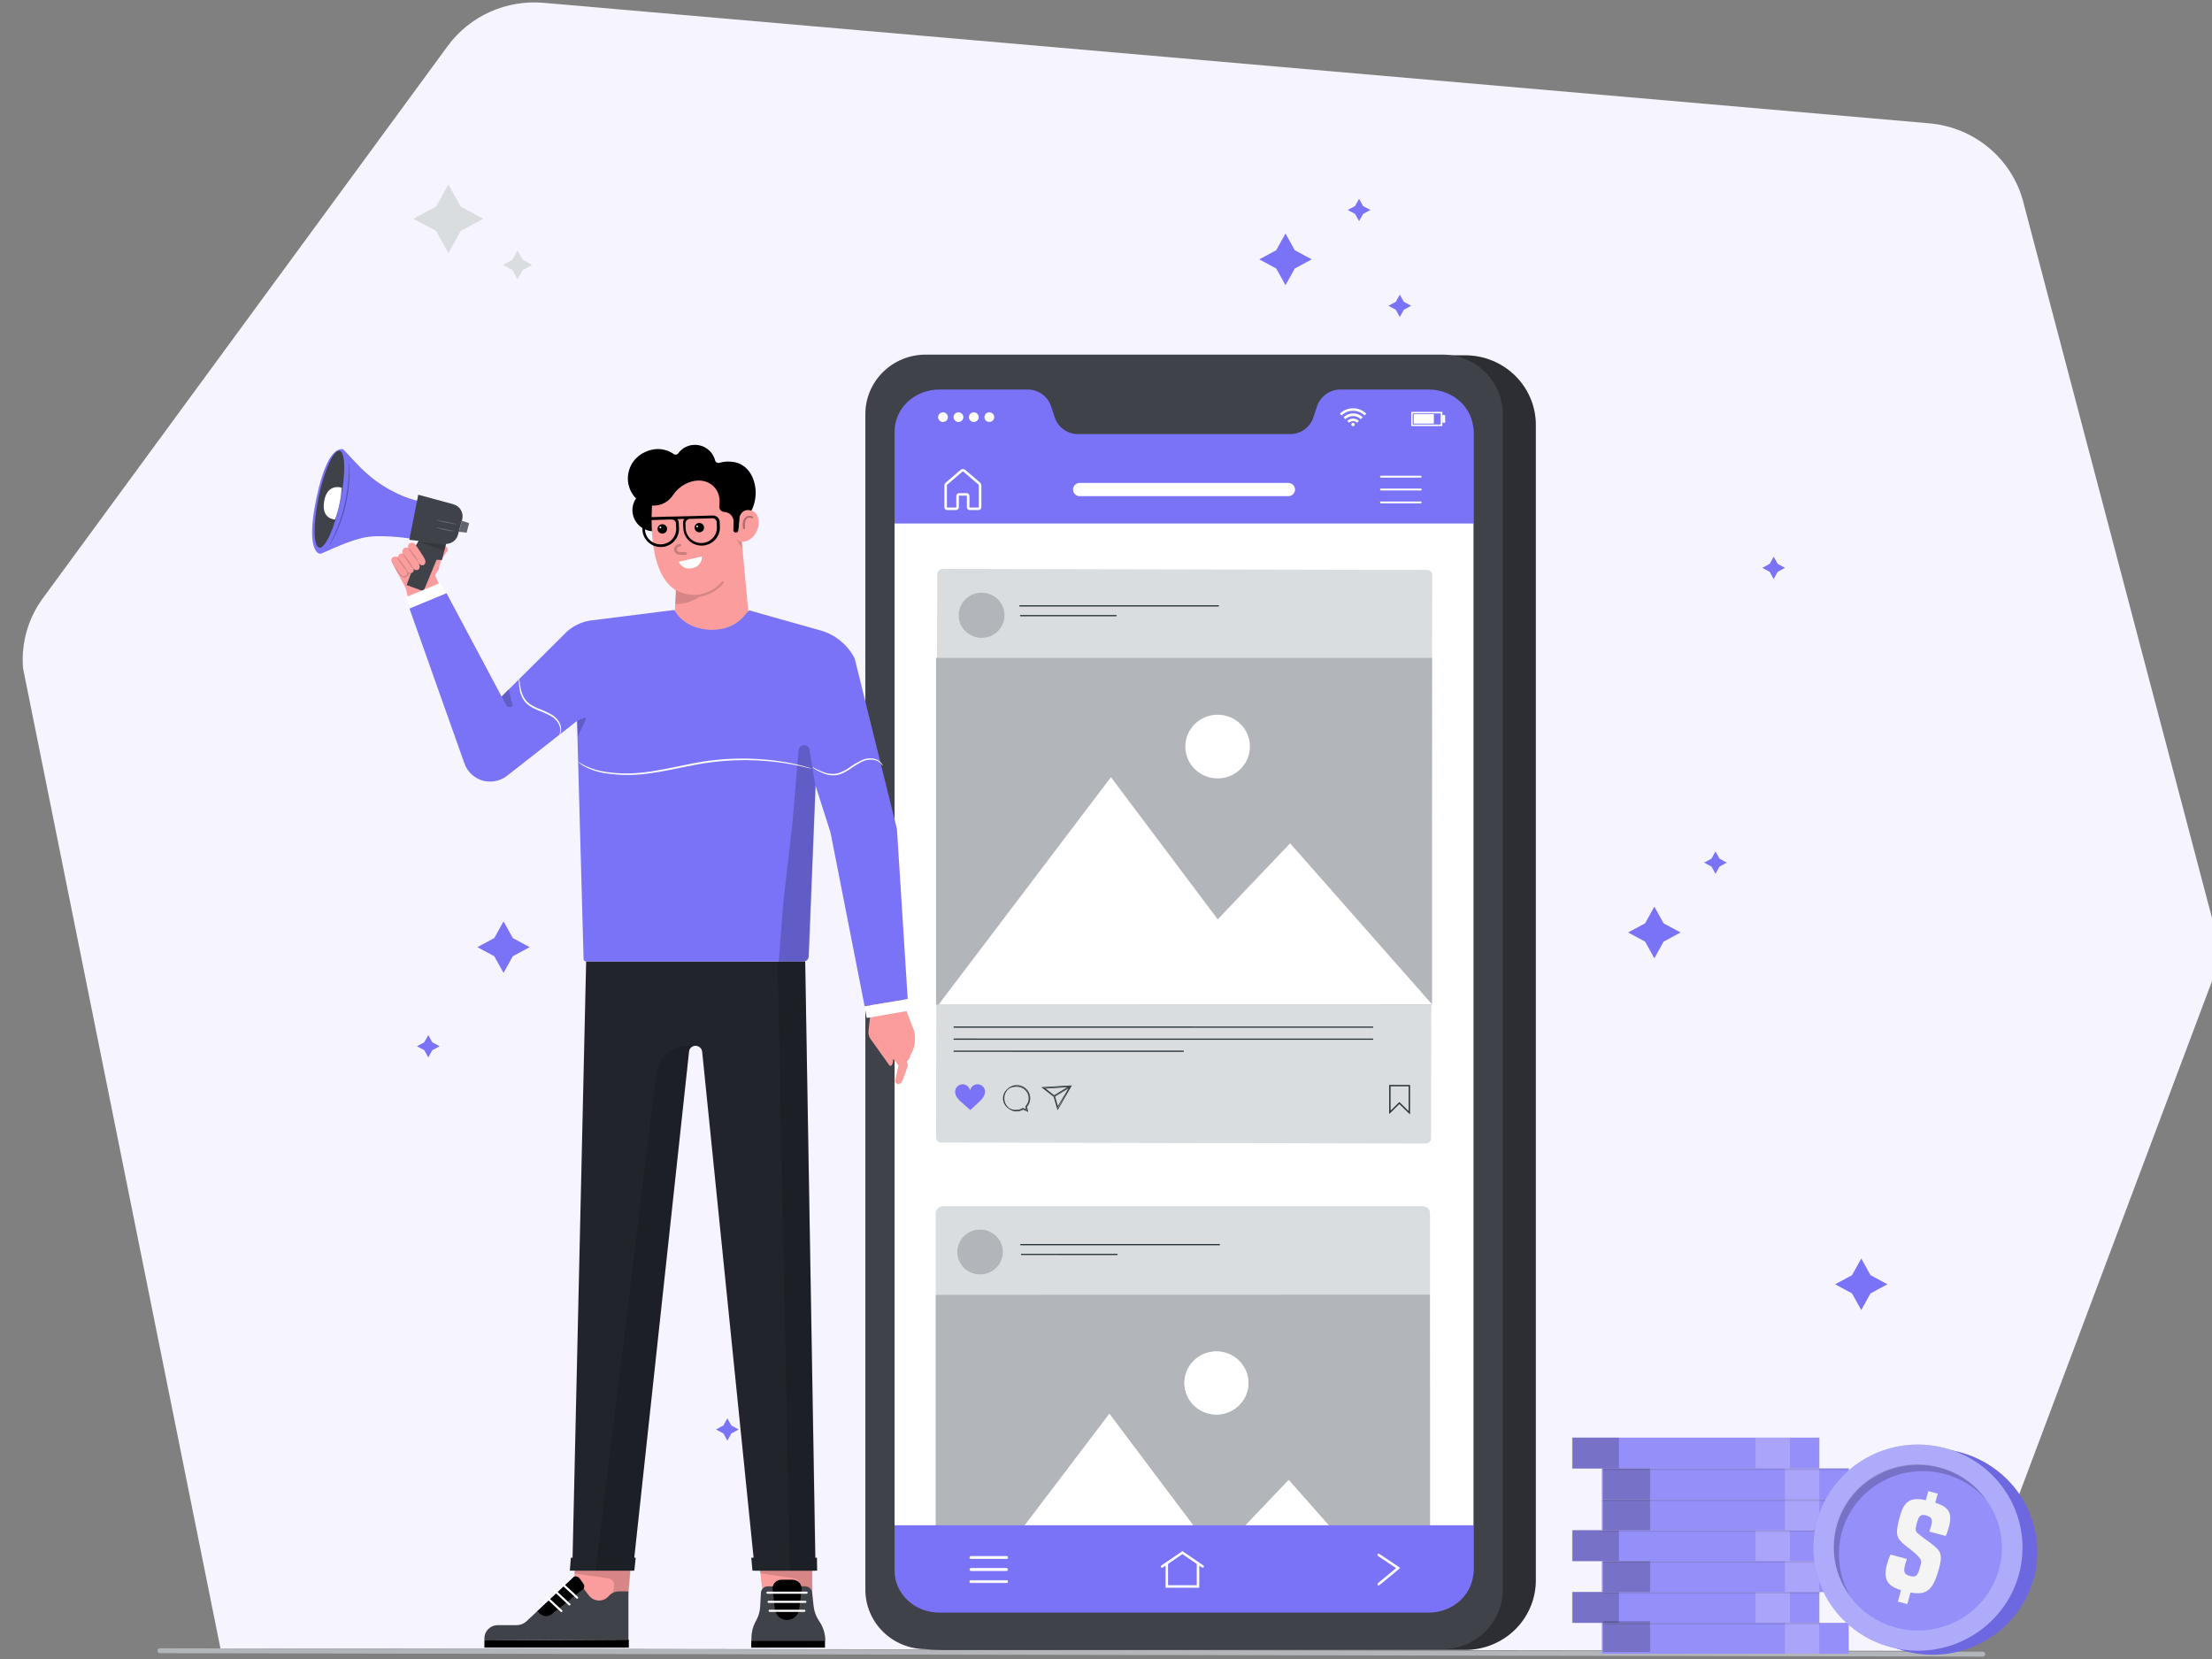 <?xml version="1.0" encoding="UTF-8" standalone="no"?>
<svg
   class="gridItem__media"
   version="1.1"
   id="Layer_1"
   x="0px"
   y="0px"
   width="1600"
   height="1200"
   viewBox="0 0 1600 1200"
   style="baseline-shift: 0px; clip-rule: nonzero; color: rgb(61, 61, 61); color-interpolation: srgb; color-interpolation-filters: linearrgb; color-rendering: auto; cursor: auto; direction: ltr; display: block; fill: none; fill-opacity: 1; fill-rule: nonzero; font: 400 16px / 18.4px Lato, sans-serif; image-rendering: auto; letter-spacing: normal; marker: none; overflow: hidden; paint-order: normal; pointer-events: auto; shape-rendering: auto; stroke: none; stroke-dasharray: none; stroke-dashoffset: 0px; stroke-linecap: butt; stroke-linejoin: miter; stroke-miterlimit: 4; stroke-opacity: 1; stroke-width: 1px; text-anchor: start;  text-rendering: auto; visibility: visible; word-spacing: 0px; writing-mode: horizontal-tb;"
   fill="none"
   sodipodi:docname="bidder_illustration.svg"
   inkscape:version="1.3 (0e150ed6c4, 2023-07-21)"
   xmlns:inkscape="http://www.inkscape.org/namespaces/inkscape"
   xmlns:sodipodi="http://sodipodi.sourceforge.net/DTD/sodipodi-0.dtd"
   xmlns="http://www.w3.org/2000/svg"
   xmlns:svg="http://www.w3.org/2000/svg">
  <rect x="0" y="0" width="1600" height="1200" fill="#808080" stroke="none"/>
  <defs
     id="defs196" />
  <sodipodi:namedview
     id="namedview196"
     pagecolor="#ffffff"
     bordercolor="#999999"
     borderopacity="1"
     inkscape:showpageshadow="2"
     inkscape:pageopacity="0"
     inkscape:pagecheckerboard="0"
     inkscape:deskcolor="#d1d1d1"
     inkscape:zoom="0.471875"
     inkscape:cx="469.40397"
     inkscape:cy="505.43046"
     inkscape:window-width="1920"
     inkscape:window-height="1009"
     inkscape:window-x="1912"
     inkscape:window-y="-8"
     inkscape:window-maximized="1"
     inkscape:current-layer="Layer_1" />
  <path
     d="M 159.448,1192.299 16.671,483.359 c -1.479,-18.045 3.613,-36.019 14.366,-50.698 L 323.855,33.262 C 331.68,22.587 342.184,14.098 354.337,8.625 366.49,3.152 379.876,0.883 393.186,2.039 L 1395.524,89.202 c 15.858,1.38 30.902,7.563 43.059,17.702 12.157,10.141 20.839,23.739 24.842,38.931 l 137.683,522.397 c 3.375,12.844 3.3,26.336 -0.251,39.136 l -182.863,486.761 z"
     fill="#F4F4F4"
     style="text-decoration:none;text-decoration-line:none;text-decoration-style:solid;text-decoration-color:#000000;baseline-shift:0px;fill:#f6f4fe;fill-opacity:1;stroke-width:1px;paint-order:normal"
     id="path1" />
  <path
     d="m 1434.355,1198.247 -1318.868,-2.473 c -0.439,-0.05 -0.844,-0.26 -1.138,-0.581 -0.294,-0.334 -0.457,-0.754 -0.457,-1.187 0,-0.433 0.163,-0.853 0.457,-1.187 0.294,-0.322 0.699,-0.532 1.138,-0.581 l 1318.881,2.473 c 0.439,0.049 0.841,0.26 1.142,0.581 0.289,0.334 0.452,0.754 0.452,1.187 0,0.433 -0.163,0.853 -0.452,1.187 -0.301,0.322 -0.703,0.532 -1.142,0.581 z"
     fill="#B2B6BB"
     style="baseline-shift:0px;fill:#b2b6bb;stroke-width:1px;paint-order:normal"
     id="path2" />
  <path
     d="m 684.022,257.024 h 375.837 c 13.537,0 26.51,5.299 36.083,14.73 9.573,9.431 14.943,22.223 14.943,35.56 v 835.784 c 0,6.603 -1.317,13.144 -3.889,19.241 -2.559,6.108 -6.323,11.648 -11.053,16.322 -4.742,4.662 -10.363,8.371 -16.561,10.894 -6.185,2.535 -12.822,3.833 -19.522,3.833 H 676.269 c -7.021,0 -13.755,-2.745 -18.719,-7.642 -4.965,-4.897 -7.754,-11.524 -7.754,-18.449 V 290.769 c 0,-8.95 3.607,-17.533 10.028,-23.861 6.421,-6.329 15.13,-9.884 24.211,-9.884 z"
     fill="#3F4249"
     style="baseline-shift:0px;fill:#3f4249;stroke-width:1px;paint-order:normal"
     id="path9" />
  <path
     opacity="0.3"
     d="m 684.022,257.024 h 375.837 c 13.537,0 26.51,5.299 36.083,14.73 9.573,9.431 14.943,22.223 14.943,35.56 v 835.784 c 0,6.603 -1.317,13.144 -3.889,19.241 -2.559,6.108 -6.323,11.648 -11.053,16.322 -4.742,4.662 -10.363,8.371 -16.561,10.894 -6.185,2.535 -12.822,3.833 -19.522,3.833 H 682.517 c -8.678,0 -17,-3.401 -23.137,-9.447 -6.136,-6.047 -9.584,-14.245 -9.584,-22.802 V 290.769 c 0,-8.95 3.607,-17.533 10.028,-23.861 6.421,-6.329 15.13,-9.884 24.211,-9.884 z"
     fill="black"
     style="baseline-shift:0px;opacity:0.3;fill:#000000;stroke-width:1px;paint-order:normal"
     id="path10" />
  <path
     d="M 1074.225,269.995 H 641.528 v 900.294 h 432.697 z"
     fill="white"
     style="baseline-shift:0px;fill:#ffffff;stroke-width:1px;paint-order:normal"
     id="path11" />
  <path
     d="M 1065.957,273.557 H 646.91 v 105.105 h 419.047 z"
     class="change-color-in-svg"
     fill="#4D61FC"
     style="baseline-shift:0px;fill:#7a73f8;stroke-width:1px;paint-order:normal"
     id="path12" />
  <path
     d="M 1034.391,1044.682 V 877.751 c 0,-1.394 -0.562,-2.73 -1.562,-3.716 -1,-0.986 -2.356,-1.539 -3.77,-1.539 H 682.153 c -1.414,0 -2.77,0.554 -3.77,1.539 -1,0.986 -1.562,2.322 -1.562,3.716 v 58.723 l 357.57,-0.087 z M 708.927,921.944 c -3.281,0 -6.488,-0.958 -9.215,-2.755 -2.728,-1.797 -4.853,-4.349 -6.109,-7.336 -1.255,-2.987 -1.583,-6.274 -0.943,-9.445 0.64,-3.172 2.219,-6.084 4.539,-8.37 2.32,-2.286 5.276,-3.843 8.493,-4.474 3.217,-0.631 6.553,-0.307 9.583,0.93 3.031,1.238 5.621,3.332 7.444,6.021 1.823,2.688 2.795,5.849 2.795,9.082 0,4.335 -1.748,8.494 -4.858,11.559 -3.11,3.065 -7.33,4.788 -11.728,4.788 z"
     fill="#DADDDF"
     style="baseline-shift:0px;fill:#dadddf;stroke-width:1px;paint-order:normal"
     id="path13" />
  <path
     d="m 1034.366,936.399 -357.57,0.087 v 228.35 h 17.778 l 107.898,-142.127 77.273,102.818 52.419,-55.001 83.207,94.298 h 19.045 v -120.166 z m -154.721,86.755 c -4.566,-0.043 -9.016,-1.418 -12.791,-3.951 -3.775,-2.531 -6.705,-6.109 -8.421,-10.278 -1.718,-4.171 -2.143,-8.747 -1.225,-13.155 0.917,-4.409 3.139,-8.45 6.382,-11.617 3.244,-3.167 7.367,-5.317 11.849,-6.179 4.482,-0.862 9.122,-0.397 13.337,1.335 4.214,1.731 7.814,4.654 10.346,8.399 2.533,3.745 3.884,8.145 3.884,12.645 -0.013,3.01 -0.629,5.987 -1.809,8.762 -1.182,2.775 -2.907,5.294 -5.076,7.411 -2.169,2.118 -4.741,3.794 -7.568,4.931 -2.828,1.138 -5.854,1.714 -8.908,1.698 z"
     fill="#B2B6BB"
     style="baseline-shift:0px;fill:#b2b6bb;stroke-width:1px;paint-order:normal"
     id="path14" />
  <path
     d="m 879.745,1125.552 -77.335,-102.842 -107.823,142.127 320.784,0.012 -83.195,-94.298 z"
     fill="white"
     style="baseline-shift:0px;fill:#ffffff;stroke-width:1px;paint-order:normal"
     id="path15" />
  <path
     d="m 879.632,977.551 c -4.566,0.047 -9.015,1.423 -12.787,3.957 -3.774,2.534 -6.702,6.11 -8.416,10.281 -1.715,4.171 -2.139,8.747 -1.22,13.155 0.92,4.407 3.142,8.448 6.386,11.614 3.244,3.166 7.367,5.313 11.849,6.174 4.482,0.862 9.12,0.397 13.334,-1.337 4.213,-1.732 7.813,-4.654 10.344,-8.399 2.532,-3.744 3.883,-8.144 3.883,-12.643 -0.013,-3.011 -0.629,-5.989 -1.81,-8.765 -1.182,-2.776 -2.908,-5.295 -5.08,-7.413 -2.171,-2.118 -4.744,-3.792 -7.572,-4.93 -2.829,-1.136 -5.857,-1.711 -8.912,-1.694 z"
     fill="white"
     style="baseline-shift:0px;fill:#ffffff;stroke-width:1px;paint-order:normal"
     id="path16" />
  <path
     d="m 708.927,921.932 c 9.154,0 16.574,-7.313 16.574,-16.335 0,-9.022 -7.42,-16.335 -16.574,-16.335 -9.154,0 -16.574,7.313 -16.574,16.335 0,9.022 7.42,16.335 16.574,16.335 z"
     fill="#B2B6BB"
     style="baseline-shift:0px;fill:#b2b6bb;stroke-width:1px;paint-order:normal"
     id="path17" />
  <path
     d="M 738.348,900.28 H 882.016"
     stroke="#263238"
     stroke-width="0.88"
     stroke-miterlimit="10"
     stroke-linecap="round"
     style="baseline-shift:0px;stroke:#263238;stroke-width:0.88px;stroke-linecap:round;stroke-miterlimit:10;paint-order:normal"
     id="path18" />
  <path
     d="m 738.9,907.353 69.08,0.012"
     stroke="#263238"
     stroke-width="0.88"
     stroke-miterlimit="10"
     stroke-linecap="round"
     style="baseline-shift:0px;stroke:#263238;stroke-width:0.88px;stroke-linecap:round;stroke-miterlimit:10;paint-order:normal"
     id="path19" />
  <path
     d="M 1065.92,1103.269 H 646.873 v 72.955 h 419.047 z"
     class="change-color-in-svg"
     fill="#4D61FC"
     style="baseline-shift:0px;fill:#7a73f8;stroke-width:1px;paint-order:normal"
     id="path20" />
  <path
     d="M 1033.487,1166.444 H 679.368 c -17.841,0 -32.294,-13.602 -32.294,-30.332 V 312.099 c 0,-16.755 14.466,-30.332 32.307,-30.332 h 63.748 c 3.726,-0.05 7.375,1.057 10.426,3.167 3.051,2.108 5.352,5.111 6.574,8.58 l 2.923,8.755 c 1.223,3.468 3.524,6.47 6.576,8.575 3.051,2.107 6.7,3.213 10.425,3.159 h 152.814 c 3.725,0.051 7.372,-1.055 10.423,-3.162 3.051,-2.106 5.352,-5.106 6.577,-8.573 l 2.911,-8.755 c 1.227,-3.47 3.529,-6.471 6.583,-8.579 3.054,-2.108 6.702,-3.217 10.43,-3.168 h 63.748 c 17.841,0 32.307,13.602 32.294,30.332 v 824.012 c -0.038,16.743 -14.504,30.332 -32.344,30.332 z M 625.933,299.524 v 850.4 c 0.014,11.376 4.606,22.295 12.768,30.345 8.164,8.037 19.233,12.575 30.78,12.588 h 373.88 c 11.568,0 22.659,-4.526 30.839,-12.588 8.18,-8.062 12.785,-18.993 12.785,-30.394 V 299.474 c -0.013,-11.398 -4.604,-22.328 -12.785,-30.385 -8.18,-8.058 -19.271,-12.584 -30.839,-12.584 H 669.481 c -11.561,0.016 -22.644,4.557 -30.81,12.624 -8.166,8.067 -12.748,19.001 -12.738,30.395 z"
     fill="#3F4249"
     style="baseline-shift:0px;fill:#3f4249;stroke-width:1px;paint-order:normal"
     id="path21" />
  <path
     d="m 1027.691,345.461 h -28.769 c -0.092,10e-4 -0.182,-0.015 -0.266,-0.048 -0.085,-0.033 -0.162,-0.084 -0.226,-0.147 -0.064,-0.063 -0.115,-0.14 -0.149,-0.223 -0.034,-0.083 -0.05,-0.172 -0.049,-0.262 0,-0.181 0.073,-0.354 0.202,-0.481 0.129,-0.127 0.305,-0.199 0.488,-0.199 h 28.769 c 0.168,0.022 0.322,0.104 0.435,0.23 0.112,0.126 0.173,0.288 0.173,0.456 0,0.168 -0.062,0.33 -0.173,0.456 -0.113,0.126 -0.267,0.208 -0.435,0.23 z"
     fill="white"
     style="baseline-shift:0px;fill:#ffffff;stroke-width:1px;paint-order:normal"
     id="path22" />
  <path
     d="m 1027.691,354.772 h -28.769 c -0.183,0 -0.359,-0.072 -0.488,-0.199 -0.129,-0.127 -0.202,-0.3 -0.202,-0.481 -10e-4,-0.09 0.015,-0.179 0.049,-0.262 0.034,-0.083 0.085,-0.16 0.149,-0.223 0.064,-0.063 0.141,-0.114 0.226,-0.147 0.084,-0.033 0.174,-0.05 0.266,-0.048 h 28.769 c 0.183,0 0.359,0.072 0.488,0.199 0.129,0.127 0.202,0.3 0.202,0.481 0,0.181 -0.073,0.354 -0.202,0.481 -0.129,0.127 -0.305,0.199 -0.488,0.199 z"
     fill="white"
     style="baseline-shift:0px;fill:#ffffff;stroke-width:1px;paint-order:normal"
     id="path23" />
  <path
     d="m 1027.691,364.095 h -28.769 c -0.092,10e-4 -0.182,-0.015 -0.266,-0.048 -0.085,-0.033 -0.162,-0.084 -0.226,-0.147 -0.064,-0.063 -0.115,-0.14 -0.149,-0.223 -0.034,-0.083 -0.05,-0.172 -0.049,-0.262 0,-0.181 0.073,-0.354 0.202,-0.481 0.129,-0.127 0.305,-0.199 0.488,-0.199 h 28.769 c 0.168,0.022 0.322,0.104 0.435,0.23 0.112,0.126 0.173,0.288 0.173,0.456 0,0.168 -0.062,0.33 -0.173,0.456 -0.113,0.126 -0.267,0.208 -0.435,0.23 z"
     fill="white"
     style="baseline-shift:0px;fill:#ffffff;stroke-width:1px;paint-order:normal"
     id="path24" />
  <path
     d="m 695.414,340.552 -10.878,9.348 c -0.169,0.147 -0.304,0.329 -0.396,0.53 -0.093,0.203 -0.142,0.422 -0.143,0.644 v 15.889 c 0,0.277 0.11,0.542 0.307,0.739 0.197,0.197 0.465,0.308 0.747,0.312 h 6.512 c 0.139,0 0.279,-0.027 0.408,-0.08 0.129,-0.052 0.247,-0.13 0.346,-0.228 0.099,-0.098 0.177,-0.214 0.231,-0.341 0.054,-0.127 0.082,-0.263 0.082,-0.402 v -8.297 c 0,-0.277 0.11,-0.542 0.307,-0.739 0.198,-0.197 0.465,-0.308 0.747,-0.312 h 5.558 c 0.28,0.004 0.548,0.115 0.745,0.312 0.198,0.198 0.309,0.462 0.309,0.739 v 8.297 c 0,0.138 0.028,0.275 0.082,0.402 0.053,0.127 0.132,0.244 0.231,0.341 0.099,0.098 0.216,0.176 0.346,0.228 0.129,0.053 0.267,0.08 0.408,0.08 h 6.512 c 0.28,-0.004 0.548,-0.115 0.745,-0.312 0.198,-0.198 0.309,-0.462 0.309,-0.739 v -15.877 c 0.006,-0.232 -0.038,-0.464 -0.132,-0.678 -0.093,-0.213 -0.232,-0.404 -0.408,-0.559 l -10.878,-9.348 c -0.299,-0.237 -0.674,-0.364 -1.058,-0.355 -0.383,0.009 -0.752,0.152 -1.038,0.404 z"
     stroke="white"
     stroke-width="1.84"
     stroke-miterlimit="10"
     style="baseline-shift:0px;stroke:#ffffff;stroke-width:1.84px;stroke-miterlimit:10;paint-order:normal"
     id="path25" />
  <path
     d="m 1032.095,412.24 -350.281,-0.722 c -2.148,-0.005 -3.892,1.708 -3.897,3.825 l -0.866,407.25 c -0.004,2.118 1.734,3.837 3.882,3.842 l 350.279,0.723 c 2.148,0.004 3.893,-1.709 3.898,-3.826 l 0.864,-407.25 c 0,-2.117 -1.733,-3.837 -3.881,-3.842 z"
     fill="#DADDDF"
     style="baseline-shift:0px;fill:#dadddf;stroke-width:1px;paint-order:normal"
     id="path26" />
  <path
     d="M 1035.833,475.878 H 677.072 v 250.719 h 358.762 z"
     fill="#B2B6BB"
     style="baseline-shift:0px;fill:#b2b6bb;stroke-width:1px;paint-order:normal"
     id="path27" />
  <path
     d="M 678.966,726.585 803.576,562.151 880.824,664.993 933.18,609.992 1035.859,726.498 Z"
     fill="white"
     style="baseline-shift:0px;fill:#ffffff;stroke-width:1px;paint-order:normal"
     id="path28" />
  <path
     d="m 904.097,539.794 c 0.045,4.563 -1.287,9.037 -3.827,12.851 -2.539,3.816 -6.173,6.802 -10.437,8.578 -4.264,1.777 -8.968,2.265 -13.515,1.402 -4.547,-0.863 -8.73,-3.038 -12.019,-6.249 -3.291,-3.211 -5.538,-7.313 -6.458,-11.785 -0.92,-4.471 -0.47,-9.112 1.291,-13.332 1.762,-4.22 4.755,-7.83 8.602,-10.37 3.847,-2.54 8.372,-3.896 13.002,-3.896 6.165,-0.026 12.088,2.361 16.468,6.636 4.38,4.275 6.859,10.089 6.893,16.165 z"
     fill="white"
     style="baseline-shift:0px;fill:#ffffff;stroke-width:1px;paint-order:normal"
     id="path29" />
  <path
     d="m 710.031,461.373 c 9.154,0 16.574,-7.313 16.574,-16.335 0,-9.022 -7.42,-16.335 -16.574,-16.335 -9.154,0 -16.574,7.313 -16.574,16.335 0,9.022 7.42,16.335 16.574,16.335 z"
     fill="#B2B6BB"
     style="baseline-shift:0px;fill:#b2b6bb;stroke-width:1px;paint-order:normal"
     id="path30" />
  <path
     d="m 1019.41,804.931 -7.214,-7.085 -6.863,6.751 V 785.27 h 14.089 z"
     stroke="#263238"
     stroke-miterlimit="10"
     style="baseline-shift:0px;stroke:#263238;stroke-width:1px;stroke-miterlimit:10;paint-order:normal"
     id="path31" />
  <path
     d="m 743.379,803.843 -3.375,-1.484 c -1.326,0.779 -2.825,1.229 -4.366,1.311 -2.152,0.022 -4.247,-0.683 -5.934,-1.999 -1.687,-1.317 -2.864,-3.164 -3.336,-5.234 -0.47,-2.07 -0.207,-4.235 0.748,-6.137 0.955,-1.901 2.543,-3.42 4.498,-4.307 1.956,-0.885 4.16,-1.082 6.246,-0.558 2.086,0.524 3.926,1.737 5.212,3.438 1.286,1.701 1.942,3.785 1.857,5.904 -0.087,2.119 -0.907,4.146 -2.326,5.74 z m -7.879,-18.004 c -1.231,-0.129 -2.474,10e-4 -3.65,0.38 -1.176,0.378 -2.257,0.998 -3.174,1.818 -0.916,0.819 -1.646,1.819 -2.143,2.936 -0.497,1.117 -0.748,2.325 -0.739,3.544 0.01,1.219 0.281,2.422 0.795,3.53 0.514,1.109 1.261,2.098 2.191,2.903 0.928,0.805 2.02,1.407 3.202,1.767 1.182,0.36 2.428,0.47 3.656,0.323 1.488,-0.09 2.932,-0.54 4.203,-1.311 l 0.138,-0.074 2.509,1.088 -0.565,-2.399 0.113,-0.124 c 1.148,-1.234 1.905,-2.771 2.177,-4.423 0.272,-1.651 0.049,-3.346 -0.644,-4.874 -0.691,-1.528 -1.822,-2.823 -3.251,-3.727 -1.43,-0.903 -3.096,-1.375 -4.794,-1.356 z"
     stroke="#263238"
     stroke-width="0.5"
     stroke-miterlimit="10"
     style="baseline-shift:0px;stroke:#263238;stroke-width:0.5px;stroke-miterlimit:10;paint-order:normal"
     id="path32" />
  <path
     d="m 753.943,786.606 8.356,6.517 2.76,9.299 9.786,-17.039 z m 19.133,-0.532 -10.614,6.43 -6.875,-5.28 z m -8.017,14.653 -2.145,-7.753 10.702,-6.479 z"
     stroke="#263238"
     stroke-width="0.5"
     stroke-miterlimit="10"
     style="baseline-shift:0px;stroke:#263238;stroke-width:0.5px;stroke-miterlimit:10;paint-order:normal"
     id="path33" />
  <path
     d="m 712.402,788.547 c -0.26,-1.24 -0.956,-2.349 -1.966,-3.131 -1.01,-0.783 -2.267,-1.19 -3.551,-1.146 -1.283,0.043 -2.511,0.532 -3.464,1.38 -0.954,0.848 -1.572,2.002 -1.746,3.256 -0.182,-1.261 -0.813,-2.416 -1.782,-3.26 -0.969,-0.843 -2.209,-1.319 -3.502,-1.342 -1.292,-0.022 -2.549,0.411 -3.547,1.219 -0.999,0.81 -1.671,1.943 -1.897,3.196 -0.252,1.841 0.228,3.707 1.342,5.206 1.098,1.488 2.388,2.825 3.839,3.982 l 5.734,5.02 c 1.932,-1.744 3.563,-3.363 5.495,-5.107 1.425,-1.183 2.69,-2.542 3.764,-4.043 1.095,-1.516 1.554,-3.389 1.28,-5.231 z"
     class="change-color-in-svg"
     fill="#4D61FC"
     style="baseline-shift:0px;fill:#7a73f8;stroke-width:1px;paint-order:normal"
     id="path34" />
  <path
     d="m 690.12,742.932 302.805,0.025"
     stroke="#263238"
     stroke-width="0.88"
     stroke-miterlimit="10"
     stroke-linecap="round"
     style="baseline-shift:0px;stroke:#263238;stroke-width:0.88px;stroke-linecap:round;stroke-miterlimit:10;paint-order:normal"
     id="path35" />
  <path
     d="m 690.12,751.649 302.805,0.012"
     stroke="#263238"
     stroke-width="0.88"
     stroke-miterlimit="10"
     stroke-linecap="round"
     style="baseline-shift:0px;stroke:#263238;stroke-width:0.88px;stroke-linecap:round;stroke-miterlimit:10;paint-order:normal"
     id="path36" />
  <path
     d="m 690.12,760.367 165.774,0.012"
     stroke="#263238"
     stroke-width="0.88"
     stroke-miterlimit="10"
     stroke-linecap="round"
     style="baseline-shift:0px;stroke:#263238;stroke-width:0.88px;stroke-linecap:round;stroke-miterlimit:10;paint-order:normal"
     id="path37" />
  <path
     d="m 737.658,438.238 143.668,0.012"
     stroke="#263238"
     stroke-width="0.88"
     stroke-miterlimit="10"
     stroke-linecap="round"
     style="baseline-shift:0px;stroke:#263238;stroke-width:0.88px;stroke-linecap:round;stroke-miterlimit:10;paint-order:normal"
     id="path38" />
  <path
     d="m 738.21,445.323 h 69.067"
     stroke="#263238"
     stroke-width="0.88"
     stroke-miterlimit="10"
     stroke-linecap="round"
     style="baseline-shift:0px;stroke:#263238;stroke-width:0.88px;stroke-linecap:round;stroke-miterlimit:10;paint-order:normal"
     id="path39" />
  <path
     d="m 728.261,1127.381 h -26.159 c -0.182,-0.049 -0.343,-0.148 -0.458,-0.297 -0.115,-0.148 -0.178,-0.322 -0.178,-0.507 0,-0.185 0.063,-0.359 0.178,-0.507 0.115,-0.148 0.276,-0.247 0.458,-0.297 h 26.197 c 0.182,0.05 0.344,0.148 0.459,0.297 0.115,0.148 0.178,0.322 0.178,0.507 0,0.185 -0.063,0.359 -0.178,0.507 -0.115,0.148 -0.277,0.247 -0.459,0.297 z"
     fill="white"
     stroke="white"
     stroke-width="0.45"
     stroke-miterlimit="10"
     style="baseline-shift:0px;fill:#ffffff;stroke:#ffffff;stroke-width:0.45px;stroke-miterlimit:10;paint-order:normal"
     id="path40" />
  <path
     d="m 728.261,1136.087 h -26.159 c -0.177,-0.05 -0.332,-0.148 -0.443,-0.297 -0.11,-0.148 -0.171,-0.322 -0.171,-0.495 0,-0.185 0.06,-0.359 0.171,-0.507 0.11,-0.148 0.266,-0.247 0.443,-0.297 h 26.197 c 0.177,0.049 0.331,0.148 0.443,0.297 0.11,0.148 0.171,0.322 0.171,0.507 0,0.173 -0.06,0.346 -0.171,0.495 -0.112,0.148 -0.266,0.247 -0.443,0.297 z"
     fill="white"
     stroke="white"
     stroke-width="0.45"
     stroke-miterlimit="10"
     style="baseline-shift:0px;fill:#ffffff;stroke:#ffffff;stroke-width:0.45px;stroke-miterlimit:10;paint-order:normal"
     id="path41" />
  <path
     d="m 728.261,1144.804 h -26.159 c -0.189,-0.025 -0.36,-0.124 -0.478,-0.272 -0.117,-0.148 -0.171,-0.334 -0.149,-0.519 -0.021,-0.185 0.031,-0.371 0.148,-0.532 0.118,-0.148 0.289,-0.247 0.479,-0.272 h 26.197 c 0.182,0.049 0.343,0.148 0.458,0.297 0.115,0.148 0.178,0.322 0.178,0.507 0,0.185 -0.063,0.359 -0.178,0.507 -0.115,0.148 -0.276,0.247 -0.458,0.297 z"
     fill="white"
     stroke="white"
     stroke-width="0.45"
     stroke-miterlimit="10"
     style="baseline-shift:0px;fill:#ffffff;stroke:#ffffff;stroke-width:0.45px;stroke-miterlimit:10;paint-order:normal"
     id="path42" />
  <path
     d="m 997.241,1124.735 14.102,9.46 -14.115,11.673"
     stroke="white"
     stroke-width="1.8"
     stroke-miterlimit="10"
     stroke-linecap="round"
     style="baseline-shift:0px;stroke:#ffffff;stroke-width:1.8px;stroke-linecap:round;stroke-miterlimit:10;paint-order:normal"
     id="path43" />
  <path
     d="m 866.546,1130.844 v 16.693 h -22.571 v -16.693"
     stroke="white"
     stroke-width="1.8"
     stroke-miterlimit="10"
     stroke-linecap="round"
     style="baseline-shift:0px;stroke:#ffffff;stroke-width:1.8px;stroke-linecap:round;stroke-miterlimit:10;paint-order:normal"
     id="path44" />
  <path
     d="m 840.588,1133.07 14.679,-10.016 14.667,10.016"
     stroke="white"
     stroke-width="1.8"
     stroke-miterlimit="10"
     stroke-linecap="round"
     style="baseline-shift:0px;stroke:#ffffff;stroke-width:1.8px;stroke-linecap:round;stroke-miterlimit:10;paint-order:normal"
     id="path45" />
  <path
     d="m 988.358,299.19 -0.853,0.841 -0.489,0.482 c -1.089,-1.076 -2.383,-1.93 -3.807,-2.513 -1.424,-0.584 -2.951,-0.883 -4.493,-0.883 -1.542,0 -3.069,0.299 -4.493,0.883 -1.424,0.582 -2.718,1.437 -3.807,2.513 l -0.477,-0.482 -0.841,-0.841 h 0.063 c 0.364,-0.322 0.715,-0.643 1.092,-0.952 0.77,-0.624 1.612,-1.155 2.509,-1.583 1.056,-0.513 2.179,-0.884 3.337,-1.101 0.552,-0.099 1.117,-0.148 1.669,-0.223 0.188,0 1.43,0 1.468,0 l 1.129,0.087 c 1.046,0.114 2.075,0.355 3.061,0.717 0.718,0.261 1.41,0.584 2.07,0.964 0.703,0.391 1.366,0.846 1.982,1.36 0.314,0.26 0.602,0.532 0.903,0.804 z"
     fill="white"
     style="baseline-shift:0px;fill:#ffffff;stroke-width:1px;paint-order:normal"
     id="path46" />
  <path
     d="m 973.102,303.233 -1.255,-1.385 c 1.485,-1.491 3.431,-2.452 5.533,-2.733 1.508,-0.225 3.049,-0.097 4.495,0.377 1.448,0.472 2.763,1.275 3.835,2.343 l -1.43,1.397 c -1.479,-1.453 -3.483,-2.269 -5.571,-2.269 -2.088,0 -4.091,0.816 -5.571,2.269 z"
     fill="white"
     style="baseline-shift:0px;fill:#ffffff;stroke-width:1px;paint-order:normal"
     id="path47" />
  <path
     d="m 982.926,304.47 -1.355,1.335 c -0.373,-0.373 -0.818,-0.67 -1.31,-0.869 -0.492,-0.2 -1.019,-0.299 -1.551,-0.293 -0.529,-0.002 -1.054,0.1 -1.542,0.299 -0.489,0.199 -0.933,0.493 -1.306,0.863 l -1.355,-1.323 c 0.55,-0.55 1.203,-0.988 1.926,-1.287 0.723,-0.299 1.498,-0.454 2.281,-0.455 0.783,-10e-4 1.56,0.151 2.282,0.448 0.723,0.298 1.379,0.733 1.93,1.282 z"
     fill="white"
     style="baseline-shift:0px;fill:#ffffff;stroke-width:1px;paint-order:normal"
     id="path48" />
  <path
     d="m 979.94,307.067 c 0,0.245 -0.073,0.483 -0.211,0.688 -0.138,0.203 -0.334,0.361 -0.563,0.455 -0.23,0.094 -0.482,0.117 -0.725,0.07 -0.243,-0.048 -0.467,-0.166 -0.642,-0.339 -0.176,-0.173 -0.295,-0.393 -0.344,-0.633 -0.048,-0.24 -0.023,-0.488 0.071,-0.715 0.095,-0.225 0.256,-0.419 0.463,-0.555 0.206,-0.135 0.448,-0.208 0.696,-0.208 0.332,0 0.652,0.13 0.887,0.362 0.236,0.231 0.368,0.547 0.368,0.874 z"
     fill="white"
     style="baseline-shift:0px;fill:#ffffff;stroke-width:1px;paint-order:normal"
     id="path49" />
  <path
     d="m 678.552,301.737 c 0,-0.692 0.208,-1.369 0.598,-1.944 0.39,-0.576 0.945,-1.024 1.593,-1.29 0.649,-0.265 1.363,-0.334 2.051,-0.199 0.689,0.136 1.321,0.469 1.818,0.958 0.497,0.49 0.834,1.113 0.972,1.792 0.137,0.679 0.067,1.382 -0.202,2.022 -0.27,0.639 -0.724,1.186 -1.309,1.57 -0.583,0.385 -1.27,0.59 -1.972,0.59 -0.467,0 -0.928,-0.09 -1.359,-0.266 -0.43,-0.177 -0.822,-0.434 -1.152,-0.759 -0.33,-0.325 -0.591,-0.711 -0.77,-1.135 -0.178,-0.424 -0.27,-0.879 -0.27,-1.339 z"
     fill="white"
     style="baseline-shift:0px;fill:#ffffff;stroke-width:1px;paint-order:normal"
     id="path50" />
  <path
     d="m 689.731,301.737 c 0,-0.692 0.208,-1.37 0.6,-1.945 0.39,-0.576 0.946,-1.025 1.595,-1.29 0.65,-0.263 1.365,-0.333 2.054,-0.197 0.689,0.136 1.321,0.471 1.818,0.961 0.496,0.491 0.833,1.115 0.969,1.795 0.136,0.68 0.064,1.384 -0.207,2.023 -0.271,0.639 -0.728,1.185 -1.314,1.568 -0.586,0.383 -1.273,0.586 -1.976,0.584 -0.94,-0.004 -1.839,-0.373 -2.503,-1.029 -0.662,-0.657 -1.035,-1.544 -1.035,-2.471 z"
     fill="white"
     style="baseline-shift:0px;fill:#ffffff;stroke-width:1px;paint-order:normal"
     id="path51" />
  <path
     d="m 700.847,301.737 c 0,-0.692 0.208,-1.369 0.598,-1.944 0.39,-0.576 0.945,-1.024 1.593,-1.29 0.649,-0.265 1.363,-0.334 2.051,-0.199 0.689,0.136 1.321,0.469 1.818,0.958 0.497,0.49 0.834,1.113 0.972,1.792 0.137,0.679 0.067,1.382 -0.202,2.022 -0.27,0.639 -0.724,1.186 -1.309,1.57 -0.583,0.385 -1.27,0.59 -1.972,0.59 -0.942,0 -1.844,-0.368 -2.511,-1.025 -0.666,-0.657 -1.04,-1.546 -1.04,-2.474 z"
     fill="white"
     style="baseline-shift:0px;fill:#ffffff;stroke-width:1px;paint-order:normal"
     id="path52" />
  <path
     d="m 712.063,301.737 c 0,-0.692 0.208,-1.369 0.598,-1.944 0.39,-0.576 0.945,-1.024 1.593,-1.29 0.649,-0.265 1.363,-0.334 2.051,-0.199 0.689,0.136 1.321,0.469 1.818,0.958 0.497,0.49 0.834,1.113 0.972,1.792 0.137,0.679 0.067,1.382 -0.202,2.022 -0.27,0.639 -0.724,1.186 -1.309,1.57 -0.583,0.385 -1.27,0.59 -1.972,0.59 -0.942,0 -1.844,-0.368 -2.511,-1.025 -0.666,-0.657 -1.04,-1.546 -1.04,-2.474 z"
     fill="white"
     style="baseline-shift:0px;fill:#ffffff;stroke-width:1px;paint-order:normal"
     id="path53" />
  <path
     d="m 1043.286,308.18 h -22.508 v -10.3 h 22.583 z m -21.442,-1.125 h 20.262 v -8.05 h -20.262 z"
     fill="white"
     style="baseline-shift:0px;fill:#ffffff;stroke-width:1px;paint-order:normal"
     id="path54" />
  <path
     d="m 1037.151,299.586 h -14.566 v 6.813 h 14.566 z"
     fill="white"
     style="baseline-shift:0px;fill:#ffffff;stroke-width:1px;paint-order:normal"
     id="path55" />
  <path
     d="m 1045.319,300.229 h -2.007 v 5.515 h 2.007 z"
     fill="white"
     style="baseline-shift:0px;fill:#ffffff;stroke-width:1px;paint-order:normal"
     id="path56" />
  <path
     d="M 931.875,349.307 H 780.993 c -2.682,0 -4.855,2.143 -4.855,4.785 v 0.012 c 0,2.642 2.173,4.785 4.855,4.785 h 150.882 c 2.681,0 4.855,-2.143 4.855,-4.785 v -0.012 c 0,-2.642 -2.174,-4.785 -4.855,-4.785 z"
     fill="white"
     style="baseline-shift:0px;fill:#ffffff;stroke-width:1px;paint-order:normal"
     id="path57" />
  <path
     d="m 1315.968,1151.531 h -178.509 v 22.332 h 178.509 z"
     class="change-color-in-svg"
     fill="#4D61FC"
     style="baseline-shift:0px;fill:#7a73f8;stroke-width:1px;paint-order:normal"
     id="path58" />
  <path
     opacity="0.2"
     d="m 1315.968,1151.531 h -178.509 v 22.332 h 178.509 z"
     fill="white"
     style="baseline-shift:0px;opacity:0.2;fill:#ffffff;stroke-width:1px;paint-order:normal"
     id="path59" />
  <path
     opacity="0.2"
     d="m 1171.045,1151.531 h -33.95 v 22.332 h 33.95 z"
     fill="black"
     style="baseline-shift:0px;opacity:0.2;fill:#000000;stroke-width:1px;paint-order:normal"
     id="path60" />
  <path
     opacity="0.2"
     d="m 1294.714,1151.531 h -24.892 v 22.332 h 24.892 z"
     fill="white"
     style="baseline-shift:0px;opacity:0.2;fill:#ffffff;stroke-width:1px;paint-order:normal"
     id="path61" />
  <path
     d="m 1315.968,1106.868 h -178.509 v 22.332 h 178.509 z"
     class="change-color-in-svg"
     fill="#4D61FC"
     style="baseline-shift:0px;fill:#7a73f8;stroke-width:1px;paint-order:normal"
     id="path62" />
  <path
     opacity="0.2"
     d="m 1315.968,1106.868 h -178.509 v 22.332 h 178.509 z"
     fill="white"
     style="baseline-shift:0px;opacity:0.2;fill:#ffffff;stroke-width:1px;paint-order:normal"
     id="path63" />
  <path
     opacity="0.2"
     d="m 1171.045,1106.868 h -33.95 v 22.332 h 33.95 z"
     fill="black"
     style="baseline-shift:0px;opacity:0.2;fill:#000000;stroke-width:1px;paint-order:normal"
     id="path64" />
  <path
     opacity="0.2"
     d="m 1294.714,1106.868 h -24.892 v 22.332 h 24.892 z"
     fill="white"
     style="baseline-shift:0px;opacity:0.2;fill:#ffffff;stroke-width:1px;paint-order:normal"
     id="path65" />
  <path
     d="m 1315.968,1039.885 h -178.509 v 22.332 h 178.509 z"
     class="change-color-in-svg"
     fill="#4D61FC"
     style="baseline-shift:0px;fill:#7a73f8;stroke-width:1px;paint-order:normal"
     id="path66" />
  <path
     opacity="0.2"
     d="m 1315.968,1039.885 h -178.509 v 22.332 h 178.509 z"
     fill="white"
     style="baseline-shift:0px;opacity:0.2;fill:#ffffff;stroke-width:1px;paint-order:normal"
     id="path67" />
  <path
     opacity="0.2"
     d="m 1171.058,1039.872 h -33.95 v 22.332 h 33.95 z"
     fill="black"
     style="baseline-shift:0px;opacity:0.2;fill:#000000;stroke-width:1px;paint-order:normal"
     id="path68" />
  <path
     opacity="0.2"
     d="m 1294.714,1039.885 h -24.892 v 22.332 h 24.892 z"
     fill="white"
     style="baseline-shift:0px;opacity:0.2;fill:#ffffff;stroke-width:1px;paint-order:normal"
     id="path69" />
  <path
     d="m 1337.208,1173.863 h -178.509 v 22.332 h 178.509 z"
     class="change-color-in-svg"
     fill="#4D61FC"
     style="baseline-shift:0px;fill:#7a73f8;stroke-width:1px;paint-order:normal"
     id="path70" />
  <path
     opacity="0.2"
     d="m 1337.208,1173.863 h -178.509 v 22.332 h 178.509 z"
     fill="white"
     style="baseline-shift:0px;opacity:0.2;fill:#ffffff;stroke-width:1px;paint-order:normal"
     id="path71" />
  <path
     opacity="0.2"
     d="m 1193.553,1172.626 h -33.95 v 22.332 h 33.95 z"
     fill="black"
     style="baseline-shift:0px;opacity:0.2;fill:#000000;stroke-width:1px;paint-order:normal"
     id="path72" />
  <path
     opacity="0.2"
     d="m 1315.955,1173.863 h -24.892 v 22.332 h 24.892 z"
     fill="white"
     style="baseline-shift:0px;opacity:0.2;fill:#ffffff;stroke-width:1px;paint-order:normal"
     id="path73" />
  <path
     d="m 1337.208,1084.536 h -178.509 v 22.332 h 178.509 z"
     class="change-color-in-svg"
     fill="#4D61FC"
     style="baseline-shift:0px;fill:#7a73f8;stroke-width:1px;paint-order:normal"
     id="path74" />
  <path
     opacity="0.2"
     d="m 1337.208,1084.536 h -178.509 v 22.332 h 178.509 z"
     fill="white"
     style="baseline-shift:0px;opacity:0.2;fill:#ffffff;stroke-width:1px;paint-order:normal"
     id="path75" />
  <path
     opacity="0.2"
     d="m 1193.553,1084.536 h -33.95 v 22.332 h 33.95 z"
     fill="black"
     style="baseline-shift:0px;opacity:0.2;fill:#000000;stroke-width:1px;paint-order:normal"
     id="path76" />
  <path
     opacity="0.2"
     d="m 1315.968,1084.548 h -24.892 v 22.332 h 24.892 z"
     fill="white"
     style="baseline-shift:0px;opacity:0.2;fill:#ffffff;stroke-width:1px;paint-order:normal"
     id="path77" />
  <path
     d="m 1337.221,1062.216 h -178.509 v 22.332 h 178.509 z"
     class="change-color-in-svg"
     fill="#4D61FC"
     style="baseline-shift:0px;fill:#7a73f8;stroke-width:1px;paint-order:normal"
     id="path78" />
  <path
     opacity="0.2"
     d="m 1337.221,1062.216 h -178.509 v 22.332 h 178.509 z"
     fill="white"
     style="baseline-shift:0px;opacity:0.2;fill:#ffffff;stroke-width:1px;paint-order:normal"
     id="path79" />
  <path
     opacity="0.2"
     d="m 1193.553,1062.204 h -33.95 v 22.332 h 33.95 z"
     fill="black"
     style="baseline-shift:0px;opacity:0.2;fill:#000000;stroke-width:1px;paint-order:normal"
     id="path80" />
  <path
     opacity="0.2"
     d="m 1315.968,1062.216 h -24.892 v 22.332 h 24.892 z"
     fill="white"
     style="baseline-shift:0px;opacity:0.2;fill:#ffffff;stroke-width:1px;paint-order:normal"
     id="path81" />
  <path
     d="m 1337.208,1129.199 h -178.509 v 22.332 h 178.509 z"
     class="change-color-in-svg"
     fill="#4D61FC"
     style="baseline-shift:0px;fill:#7a73f8;stroke-width:1px;paint-order:normal"
     id="path82" />
  <path
     opacity="0.2"
     d="m 1337.208,1129.199 h -178.509 v 22.332 h 178.509 z"
     fill="white"
     style="baseline-shift:0px;opacity:0.2;fill:#ffffff;stroke-width:1px;paint-order:normal"
     id="path83" />
  <path
     opacity="0.2"
     d="m 1193.553,1129.199 h -33.95 v 22.332 h 33.95 z"
     fill="black"
     style="baseline-shift:0px;opacity:0.2;fill:#000000;stroke-width:1px;paint-order:normal"
     id="path84" />
  <path
     opacity="0.2"
     d="m 1315.955,1129.199 h -24.892 v 22.332 h 24.892 z"
     fill="white"
     style="baseline-shift:0px;opacity:0.2;fill:#ffffff;stroke-width:1px;paint-order:normal"
     id="path85" />
  <g
     opacity="0.3"
     style="baseline-shift:0px;opacity:0.3;stroke-width:0.803px;paint-order:normal"
     id="g86"
     transform="matrix(1.255,0,0,1.237,-206.252,-141.918)">
    <path
       opacity="0.3"
       d="m 1213.27,1063.52 h -125.34 v 1.14 h 125.34 z"
       fill="black"
       style="baseline-shift:0px;opacity:0.3;fill:#000000;stroke-width:0.645px;paint-order:normal"
       id="path86" />
  </g>
  <g
     opacity="0.3"
     style="baseline-shift:0px;opacity:0.3;stroke-width:0.803px;paint-order:normal"
     id="g87"
     transform="matrix(1.255,0,0,1.237,-206.252,-141.918)">
    <path
       opacity="0.3"
       d="m 1213.27,1045.46 h -125.34 v 1.14 h 125.34 z"
       fill="black"
       style="baseline-shift:0px;opacity:0.3;fill:#000000;stroke-width:0.645px;paint-order:normal"
       id="path87" />
  </g>
  <g
     opacity="0.3"
     style="baseline-shift:0px;opacity:0.3;stroke-width:0.803px;paint-order:normal"
     id="g88"
     transform="matrix(1.255,0,0,1.237,-206.252,-141.918)">
    <path
       opacity="0.3"
       d="m 1213.27,1027.4 h -125.34 v 1.14 h 125.34 z"
       fill="black"
       style="baseline-shift:0px;opacity:0.3;fill:#000000;stroke-width:0.645px;paint-order:normal"
       id="path88" />
  </g>
  <g
     opacity="0.3"
     style="baseline-shift:0px;opacity:0.3;stroke-width:0.803px;paint-order:normal"
     id="g89"
     transform="matrix(1.255,0,0,1.237,-206.252,-141.918)">
    <path
       opacity="0.3"
       d="m 1213.27,1009.34 h -125.34 v 1.14 h 125.34 z"
       fill="black"
       style="baseline-shift:0px;opacity:0.3;fill:#000000;stroke-width:0.645px;paint-order:normal"
       id="path89" />
  </g>
  <g
     opacity="0.3"
     style="baseline-shift:0px;opacity:0.3;stroke-width:0.803px;paint-order:normal"
     id="g90"
     transform="matrix(1.255,0,0,1.237,-206.252,-141.918)">
    <path
       opacity="0.3"
       d="m 1230.22,991.28 h -142.28 v 1.14 h 142.28 z"
       fill="black"
       style="baseline-shift:0px;opacity:0.3;fill:#000000;stroke-width:0.645px;paint-order:normal"
       id="path90" />
  </g>
  <g
     opacity="0.3"
     style="baseline-shift:0px;opacity:0.3;stroke-width:0.803px;paint-order:normal"
     id="g91"
     transform="matrix(1.255,0,0,1.237,-206.252,-141.918)">
    <path
       opacity="0.3"
       d="m 1230.22,973.22 h -142.28 v 1.14 h 142.28 z"
       fill="black"
       style="baseline-shift:0px;opacity:0.3;fill:#000000;stroke-width:0.645px;paint-order:normal"
       id="path91" />
  </g>
  <path
     d="m 1409.249,1196.096 c 41.302,-6.146 69.72,-44.132 63.484,-84.838 -6.236,-40.7 -44.778,-68.714 -86.08,-62.565 -41.29,6.149 -69.72,44.13 -63.484,84.835 6.248,40.707 44.778,68.714 86.08,62.569 z"
     class="change-color-in-svg"
     fill="#4D61FC"
     style="baseline-shift:0px;fill:#7a73f8;stroke-width:1px;paint-order:normal"
     id="path92" />
  <path
     opacity="0.1"
     d="m 1409.249,1196.096 c 41.302,-6.146 69.72,-44.132 63.484,-84.838 -6.236,-40.7 -44.778,-68.714 -86.08,-62.565 -41.29,6.149 -69.72,44.13 -63.484,84.835 6.248,40.707 44.778,68.714 86.08,62.569 z"
     fill="black"
     style="baseline-shift:0px;opacity:0.1;fill:#000000;stroke-width:1px;paint-order:normal"
     id="path93" />
  <path
     d="m 1462.484,1127.344 c 4.429,-40.938 -25.657,-77.657 -67.186,-82.017 -41.541,-4.36 -78.791,25.29 -83.22,66.226 -4.416,40.929 25.657,77.654 67.198,82.007 41.528,4.365 78.791,-25.287 83.207,-66.216 z"
     class="change-color-in-svg"
     fill="#4D61FC"
     style="baseline-shift:0px;fill:#7a73f8;stroke-width:1px;paint-order:normal"
     id="path94" />
  <path
     opacity="0.4"
     d="m 1462.484,1127.344 c 4.429,-40.938 -25.657,-77.657 -67.186,-82.017 -41.541,-4.36 -78.791,25.29 -83.22,66.226 -4.416,40.929 25.657,77.654 67.198,82.007 41.528,4.365 78.791,-25.287 83.207,-66.216 z"
     fill="white"
     style="baseline-shift:0px;opacity:0.4;fill:#ffffff;stroke-width:1px;paint-order:normal"
     id="path95" />
  <path
     d="m 1408.058,1175.742 c 31.479,-11.302 47.701,-45.616 36.221,-76.64 -11.467,-31.022 -46.283,-47.008 -77.762,-35.704 -31.479,11.303 -47.688,45.621 -36.221,76.645 11.467,31.025 46.283,47.001 77.762,35.699 z"
     class="change-color-in-svg"
     fill="#4D61FC"
     style="baseline-shift:0px;fill:#7a73f8;stroke-width:1px;paint-order:normal"
     id="path96" />
  <path
     opacity="0.2"
     d="m 1408.058,1175.742 c 31.479,-11.302 47.701,-45.616 36.221,-76.64 -11.467,-31.022 -46.283,-47.008 -77.762,-35.704 -31.479,11.303 -47.688,45.621 -36.221,76.645 11.467,31.025 46.283,47.001 77.762,35.699 z"
     fill="white"
     style="baseline-shift:0px;opacity:0.2;fill:#ffffff;stroke-width:1px;paint-order:normal"
     id="path97" />
  <path
     opacity="0.2"
     d="m 1332.24,1108.215 c 2.886,-10.461 8.594,-19.959 16.536,-27.468 7.929,-7.511 17.791,-12.752 28.518,-15.166 10.727,-2.413 21.906,-1.907 32.37,1.464 10.451,3.372 19.785,9.482 26.987,17.676 -4.604,-6.468 -10.464,-11.973 -17.239,-16.196 -6.775,-4.224 -14.328,-7.082 -22.232,-8.408 -7.904,-1.327 -15.984,-1.097 -23.8,0.676 -7.816,1.773 -15.194,5.055 -21.705,9.656 -6.511,4.601 -12.044,10.429 -16.26,17.148 -4.215,6.718 -7.038,14.2 -8.306,21.99 -1.267,7.803 -0.954,15.778 0.928,23.457 1.869,7.679 5.282,14.913 10.012,21.293 -7.854,-14.072 -9.937,-30.579 -5.809,-46.11 z"
     fill="black"
     style="baseline-shift:0px;opacity:0.2;fill:#000000;stroke-width:1px;paint-order:normal"
     id="path98" />
  <path
     d="m 1372.777,1158.493 2.271,-8.272 c -9.372,-2.968 -13.236,-7.419 -10.137,-18.684 0.627,-2.424 1.468,-4.798 2.509,-7.085 l 11.969,3.19 c -0.439,1.051 -0.816,2.139 -1.117,3.24 -1.342,4.946 -1.782,7.741 3.074,9.039 4.855,1.298 5.746,-0.297 7.528,-6.566 0.841,-3.079 1.142,-4.142 -0.176,-6.096 -2.66,-4.241 -10.89,-8.841 -14.278,-12.934 -3.074,-3.561 -2.936,-7.419 -0.226,-17.311 3.136,-11.376 7.628,-14.282 18.819,-11.883 l 1.807,-6.578 6.8,1.818 -1.807,6.578 c 10.037,3.141 12.546,7.592 9.836,17.695 -0.59,2.176 -1.33,4.303 -2.221,6.368 l -11.856,-3.166 c 0.364,-0.927 0.652,-1.991 1.091,-3.586 1.255,-4.464 1.255,-6.875 -3.325,-8.087 -3.889,-1.039 -5.32,0 -6.775,5.268 -1.518,5.527 -1.342,6.183 1.882,8.717 3.5,2.881 7.051,5.082 10.037,7.605 4.203,3.623 7.151,5.552 4.14,16.508 -4.241,15.407 -8.619,19.945 -20.714,17.633 l -2.309,8.384 z"
     fill="#F4F4F4"
     style="baseline-shift:0px;fill:#f4f4f4;stroke-width:1px;paint-order:normal"
     id="path99" />
  <path
     d="m 983.051,143.783 2.911,5.231 5.307,2.869 -5.307,2.856 -2.911,5.231 -2.898,-5.231 -5.32,-2.869 5.32,-2.856 z"
     class="change-color-in-svg"
     fill="#4D61FC"
     style="baseline-shift:0px;fill:#7a73f8;stroke-width:1px;paint-order:normal"
     id="path113" />
  <path
     d="m 1282.946,402.638 2.898,5.231 5.307,2.869 -5.307,2.856 -2.911,5.231 -2.898,-5.231 -5.307,-2.856 5.307,-2.869 z"
     class="change-color-in-svg"
     fill="#4D61FC"
     style="baseline-shift:0px;fill:#7a73f8;stroke-width:1px;paint-order:normal"
     id="path114" />
  <path
     d="m 1240.865,615.866 2.898,5.231 5.307,2.869 -5.307,2.856 -2.898,5.231 -2.911,-5.231 -5.307,-2.869 5.307,-2.856 z"
     class="change-color-in-svg"
     fill="#4D61FC"
     style="baseline-shift:0px;fill:#7a73f8;stroke-width:1px;paint-order:normal"
     id="path115" />
  <path
     d="m 1012.51,213.09 2.911,5.231 5.307,2.856 -5.307,2.869 -2.911,5.231 -2.898,-5.231 -5.307,-2.869 5.307,-2.856 z"
     class="change-color-in-svg"
     fill="#4D61FC"
     style="baseline-shift:0px;fill:#7a73f8;stroke-width:1px;paint-order:normal"
     id="path116" />
  <path
     d="m 374.354,181.2 3.726,6.714 6.825,3.685 -6.825,3.672 -3.739,6.727 -3.726,-6.727 -6.825,-3.672 6.825,-3.685 z"
     fill="#DADDDF"
     style="baseline-shift:0px;fill:#dadddf;stroke-width:1px;paint-order:normal"
     id="path117" />
  <path
     d="m 309.791,748.669 2.898,5.231 5.32,2.869 -5.32,2.856 -2.898,5.231 -2.911,-5.231 -5.307,-2.856 5.32,-2.869 z"
     class="change-color-in-svg"
     fill="#4D61FC"
     style="baseline-shift:0px;fill:#7a73f8;stroke-width:1px;paint-order:normal"
     id="path118" />
  <path
     d="m 526.127,1025.875 2.898,5.243 5.307,2.856 -5.307,2.856 -2.898,5.243 -2.911,-5.243 -5.307,-2.856 5.307,-2.869 z"
     class="change-color-in-svg"
     fill="#4D61FC"
     style="baseline-shift:0px;fill:#7a73f8;stroke-width:1px;paint-order:normal"
     id="path119" />
  <path
     d="m 929.83,168.909 6.712,12.081 12.258,6.615 -12.258,6.603 -6.712,12.093 -6.7,-12.093 -12.258,-6.603 12.258,-6.615 z"
     class="change-color-in-svg"
     fill="#4D61FC"
     style="baseline-shift:0px;fill:#7a73f8;stroke-width:1px;paint-order:normal"
     id="path120" />
  <path
     d="m 324.345,133.346 8.92,16.087 16.335,8.804 -16.335,8.804 -8.933,16.087 -8.92,-16.1 -16.323,-8.792 16.323,-8.804 z"
     fill="#DADDDF"
     style="baseline-shift:0px;fill:#dadddf;stroke-width:1px;paint-order:normal"
     id="path121" />
  <path
     d="m 1196.64,655.793 6.7,12.081 12.27,6.615 -12.27,6.603 -6.7,12.093 -6.7,-12.093 -12.27,-6.603 12.27,-6.615 z"
     class="change-color-in-svg"
     fill="#4D61FC"
     style="baseline-shift:0px;fill:#7a73f8;stroke-width:1px;paint-order:normal"
     id="path122" />
  <path
     d="m 364.217,666.452 6.687,12.056 12.233,6.591 -12.233,6.591 -6.687,12.056 -6.687,-12.056 -12.233,-6.591 12.233,-6.591 z"
     class="change-color-in-svg"
     fill="#4D61FC"
     style="baseline-shift:0px;fill:#7a73f8;stroke-width:1px;paint-order:normal"
     id="path123" />
  <path
     d="m 1346.305,910.321 6.687,12.056 12.233,6.591 -12.233,6.591 -6.687,12.056 -6.687,-12.056 -12.233,-6.591 12.233,-6.591 z"
     class="change-color-in-svg"
     fill="#4D61FC"
     style="baseline-shift:0px;fill:#7a73f8;stroke-width:1px;paint-order:normal"
     id="path124" />
  <path
     d="m 321.66,395.392 c -1.882,0.284 -5.897,3.821 -8.557,9.459 l -0.151,0.247 c -1.932,3.821 -6.273,-5.193 -7.377,-8.656 -0.184,-0.537 -0.492,-1.024 -0.898,-1.426 -0.406,-0.401 -0.9,-0.705 -1.444,-0.889 -0.543,-0.184 -1.123,-0.242 -1.694,-0.172 -0.571,0.072 -1.117,0.271 -1.597,0.582 l -10.928,7.852 -3.5,0.791 c -0.785,0.453 -1.37,1.177 -1.639,2.034 -0.27,0.856 -0.204,1.779 0.183,2.591 l 9.435,17.621 2.647,11.388 23.687,-9.373 -5.019,-10.943 c 0,-1.546 2.61,-3.648 2.861,-5.762 0.228,-1.915 0.793,-3.778 1.669,-5.503 0.937,-1.95 2.076,-3.797 3.4,-5.515 0.113,-0.099 0.238,-0.247 0.351,-0.334 0.233,-0.2 0.425,-0.444 0.565,-0.717 0.231,-0.333 0.36,-0.722 0.373,-1.124 0.011,-0.403 -0.093,-0.8 -0.304,-1.145 -0.21,-0.345 -0.516,-0.623 -0.882,-0.803 -0.366,-0.178 -0.775,-0.25 -1.182,-0.205 z"
     fill="#FC9D9D"
     style="baseline-shift:0px;fill:#fc9d9d;stroke-width:1px;paint-order:normal"
     id="path125" />
  <path
     d="m 307.809,363.094 c 0,0 -11.103,0 -29.195,-10.795 -18.092,-10.795 -29.358,-28.02 -31.152,-27.525 -1.794,0.495 -10.589,-1.385 -18.343,34.4 -7.754,35.785 -0.088,42.042 2.911,41.275 2.999,-0.767 22.169,-10.857 35.268,-12.242 13.098,-1.385 31.002,1.583 31.002,1.583 z"
     class="change-color-in-svg"
     fill="#4D61FC"
     style="baseline-shift:0px;fill:#7a73f8;stroke-width:1px;paint-order:normal"
     id="path126" />
  <path
     d="m 334.306,375.805 -2.07,7.568 -0.928,3.388 c -0.614,2.237 -2.074,4.157 -4.083,5.363 -2.007,1.206 -4.409,1.606 -6.707,1.117 l -24.44,-2.77 6.449,-32.632 25.356,6.887 c 2.339,0.637 4.326,2.159 5.529,4.234 1.204,2.076 1.526,4.537 0.895,6.845 z"
     fill="#3F4249"
     style="baseline-shift:0px;fill:#3f4249;stroke-width:1px;paint-order:normal"
     id="path127" />
  <path
     d="m 323.692,389.531 -4.052,15.556 -3.839,-0.198 -9.46,22.814 -12.233,-4.526 c 0,0 5.508,-14.406 6.976,-19.871 1.468,-5.465 -1.769,-5.923 -1.769,-5.923 l 4.893,-8.804 z"
     fill="#3F4249"
     style="baseline-shift:0px;fill:#3f4249;stroke-width:1px;paint-order:normal"
     id="path128" />
  <path
     d="m 230.473,359.496 c -4.052,19.352 -3.852,35.76 0.464,36.638 4.316,0.878 11.103,-14.109 15.156,-33.461 4.052,-19.352 3.852,-35.76 -0.464,-36.638 -4.316,-0.878 -11.103,14.109 -15.156,33.461 z"
     fill="#3F4249"
     style="baseline-shift:0px;fill:#3f4249;stroke-width:1px;paint-order:normal"
     id="path129" />
  <path
     d="m 337.481,385.339 -5.583,-0.73 2.183,-7.963 5.257,1.805 z"
     fill="#61656D"
     style="baseline-shift:0px;fill:#61656d;stroke-width:1px;paint-order:normal"
     id="path130" />
  <path
     opacity="0.15"
     d="m 295.726,415.486 c 0,0 -2.635,6.578 -8.908,-2.547 l -3.312,-6.257 13.864,7.765 z"
     fill="black"
     style="baseline-shift:0px;opacity:0.15;fill:#000000;stroke-width:1px;paint-order:normal"
     id="path131" />
  <g
     opacity="0.3"
     style="baseline-shift:0px;opacity:0.3;stroke-width:0.803px;paint-order:normal"
     id="g132"
     transform="matrix(1.255,0,0,1.237,-206.252,-141.918)">
    <path
       opacity="0.5"
       d="m 405.52,431.44 15.05,5.45 0.92,-3.59 z"
       fill="black"
       style="baseline-shift:0px;opacity:0.5;fill:#000000;stroke-width:0.645px;paint-order:normal"
       id="path132" />
  </g>
  <path
     d="m 330.216,379.218 c 0,0.223 -3.375,-0.284 -7.44,-1.113 -4.065,-0.828 -7.34,-1.669 -7.289,-1.892 0.05,-0.223 3.375,0.284 7.453,1.113 4.078,0.828 7.327,1.682 7.277,1.892 z"
     fill="#61656D"
     style="baseline-shift:0px;fill:#61656d;stroke-width:1px;paint-order:normal"
     id="path133" />
  <path
     d="m 328.849,384.201 c 0,0.111 -0.778,0.099 -2.02,0 -0.627,0 -1.368,-0.111 -2.183,-0.21 -0.816,-0.099 -1.694,-0.322 -2.622,-0.507 -2.271,-0.361 -4.484,-1.009 -6.587,-1.929 0,-0.235 3.074,0.359 6.75,1.15 0.916,0.185 1.794,0.42 2.585,0.569 0.79,0.148 1.518,0.26 2.133,0.371 1.204,0.235 1.957,0.445 1.945,0.556 z"
     fill="#61656D"
     style="baseline-shift:0px;fill:#61656d;stroke-width:1px;paint-order:normal"
     id="path134" />
  <path
     d="m 247.197,352.756 c 0,0 -10.476,-3.598 -12.722,9.756 -2.246,13.355 7.892,13.243 7.892,13.243 2.697,-7.406 4.323,-15.148 4.83,-22.999 z"
     fill="white"
     style="baseline-shift:0px;fill:#ffffff;stroke-width:1px;paint-order:normal"
     id="path135" />
  <path
     opacity="0.3"
     d="m 252.467,335.21 c 0.125,0.798 0.184,1.604 0.176,2.411 0,1.558 0.125,3.821 0.151,6.628 -0.1,1.394 -0.201,2.915 -0.301,4.563 0,0.816 -0.113,1.669 -0.176,2.547 0,0.433 -0.063,0.878 -0.088,1.323 -0.025,0.445 -0.125,0.903 -0.188,1.36 -0.289,1.83 -0.577,3.71 -0.878,5.737 -0.075,0.507 -0.151,1.002 -0.238,1.509 -0.088,0.507 -0.226,1.002 -0.326,1.509 -0.251,1.014 -0.489,2.04 -0.74,3.079 -0.251,1.039 -0.502,2.065 -0.74,3.079 -0.125,0.507 -0.226,1.014 -0.389,1.509 -0.163,0.495 -0.314,0.965 -0.477,1.447 -0.627,1.917 -1.255,3.71 -1.819,5.527 -0.151,0.433 -0.276,0.878 -0.439,1.298 l -0.527,1.237 c -0.339,0.816 -0.677,1.595 -1.004,2.362 -0.64,1.509 -1.255,2.931 -1.807,4.217 -1.255,2.473 -2.371,4.476 -3.124,5.849 -0.361,0.728 -0.782,1.427 -1.255,2.09 0.26,-0.77 0.583,-1.52 0.966,-2.238 0.703,-1.434 1.694,-3.462 2.898,-5.948 0.527,-1.298 1.092,-2.72 1.706,-4.229 0.314,-0.754 0.627,-1.546 0.954,-2.349 0.176,-0.408 0.339,-0.816 0.502,-1.237 0.163,-0.42 0.289,-0.866 0.427,-1.298 l 1.769,-5.503 c 0.151,-0.47 0.301,-0.952 0.464,-1.447 0.163,-0.495 0.251,-0.989 0.376,-1.484 0.238,-1.002 0.489,-2.028 0.728,-3.054 0.238,-1.026 0.502,-2.053 0.74,-3.067 0.113,-0.495 0.263,-0.989 0.339,-1.496 0.075,-0.507 0.151,-1.002 0.238,-1.496 0.314,-1.966 0.615,-3.883 0.916,-5.688 0.063,-0.458 0.151,-0.903 0.201,-1.348 l 0.113,-1.323 c 0.075,-0.866 0.138,-1.706 0.213,-2.473 0.138,-1.632 0.263,-3.153 0.389,-4.538 0,-2.757 0.075,-4.946 0.113,-6.591 -0.023,-0.827 0.024,-1.653 0.138,-2.473 z"
     fill="black"
     style="baseline-shift:0px;opacity:0.3;fill:#000000;stroke-width:1px;paint-order:normal"
     id="path136" />
  <path
     d="m 296.329,393.03 c -0.641,0.472 -1.075,1.169 -1.211,1.946 -0.134,0.778 0.038,1.578 0.483,2.233 1.694,2.621 4.391,6.739 6.273,9.163 0.548,0.822 1.256,1.528 2.083,2.077 0.4,0.272 0.871,0.428 1.356,0.45 0.486,0.021 0.967,-0.091 1.391,-0.326 0.409,-0.326 0.718,-0.758 0.892,-1.246 0.176,-0.49 0.21,-1.016 0.099,-1.523 -0.236,-1.02 -0.661,-1.988 -1.255,-2.856 -1.493,-2.473 -3.927,-6.183 -5.972,-9.088 -0.213,-0.325 -0.492,-0.605 -0.818,-0.82 -0.326,-0.216 -0.693,-0.365 -1.079,-0.436 -0.386,-0.072 -0.783,-0.064 -1.167,0.02 -0.383,0.084 -0.745,0.244 -1.064,0.47 z"
     fill="#FC9D9D"
     style="baseline-shift:0px;fill:#fc9d9d;stroke-width:1px;paint-order:normal"
     id="path137" />
  <path
     d="m 292.176,396.579 c -0.625,0.47 -1.046,1.155 -1.182,1.919 -0.134,0.763 0.028,1.548 0.454,2.199 1.694,2.621 4.379,6.727 6.273,9.163 0.556,0.815 1.262,1.52 2.083,2.077 0.405,0.267 0.876,0.419 1.363,0.44 0.487,0.022 0.97,-0.088 1.398,-0.317 0.409,-0.326 0.716,-0.758 0.89,-1.248 0.173,-0.49 0.204,-1.016 0.089,-1.522 -0.228,-1.023 -0.654,-1.993 -1.255,-2.856 -1.493,-2.473 -3.927,-6.183 -5.972,-9.088 -0.213,-0.325 -0.492,-0.605 -0.818,-0.82 -0.326,-0.216 -0.693,-0.365 -1.079,-0.436 -0.386,-0.072 -0.783,-0.066 -1.167,0.02 -0.383,0.084 -0.745,0.244 -1.064,0.47 z"
     fill="#FC9D9D"
     style="baseline-shift:0px;fill:#fc9d9d;stroke-width:1px;paint-order:normal"
     id="path138" />
  <path
     d="m 289.052,400.808 c -0.565,0.39 -0.952,0.982 -1.081,1.648 -0.129,0.668 0.011,1.358 0.391,1.925 1.493,2.263 3.902,5.812 5.571,7.901 0.492,0.71 1.123,1.316 1.857,1.781 0.366,0.27 0.809,0.418 1.267,0.425 0.457,0.007 0.905,-0.127 1.28,-0.383 0.376,-0.257 0.66,-0.623 0.813,-1.049 0.153,-0.424 0.167,-0.885 0.04,-1.318 -0.202,-0.887 -0.577,-1.727 -1.104,-2.473 -1.33,-2.127 -3.5,-5.28 -5.32,-7.827 -0.199,-0.292 -0.457,-0.542 -0.757,-0.732 -0.3,-0.19 -0.636,-0.32 -0.989,-0.378 -0.351,-0.059 -0.713,-0.047 -1.059,0.036 -0.348,0.082 -0.674,0.234 -0.96,0.444 z"
     fill="#FC9D9D"
     style="baseline-shift:0px;fill:#fc9d9d;stroke-width:1px;paint-order:normal"
     id="path139" />
  <path
     d="m 284.171,403.083 c -0.563,0.397 -0.95,0.992 -1.079,1.662 -0.128,0.671 0.011,1.365 0.389,1.936 1.506,2.275 3.927,5.836 5.596,7.939 0.499,0.711 1.134,1.321 1.869,1.793 0.369,0.267 0.813,0.414 1.272,0.42 0.458,0.006 0.906,-0.129 1.282,-0.386 0.376,-0.258 0.661,-0.626 0.816,-1.05 0.153,-0.425 0.168,-0.888 0.043,-1.322 -0.201,-0.888 -0.576,-1.727 -1.104,-2.473 -1.33,-2.139 -3.513,-5.305 -5.345,-7.877 -0.203,-0.287 -0.463,-0.53 -0.763,-0.717 -0.301,-0.187 -0.635,-0.314 -0.985,-0.372 -0.351,-0.059 -0.709,-0.048 -1.055,0.03 -0.346,0.079 -0.672,0.225 -0.961,0.429 z"
     fill="#FC9D9D"
     style="baseline-shift:0px;fill:#fc9d9d;stroke-width:1px;paint-order:normal"
     id="path140" />
  <path
     opacity="0.15"
     d="m 302.363,405.927 c -0.251,0.185 -1.982,-1.781 -3.877,-4.39 -1.894,-2.609 -3.212,-4.847 -2.961,-5.02 0.251,-0.173 1.97,1.793 3.864,4.39 1.894,2.597 3.224,4.847 2.973,5.02 z"
     fill="black"
     style="baseline-shift:0px;opacity:0.15;fill:#000000;stroke-width:1px;paint-order:normal"
     id="path141" />
  <path
     opacity="0.15"
     d="m 298.963,411.306 c -0.251,0.161 -2.158,-2.127 -4.241,-5.119 -2.083,-2.992 -3.588,-5.564 -3.337,-5.737 0.251,-0.173 2.145,2.114 4.241,5.119 2.095,3.005 3.588,5.564 3.337,5.737 z"
     fill="black"
     style="baseline-shift:0px;opacity:0.15;fill:#000000;stroke-width:1px;paint-order:normal"
     id="path142" />
  <path
     opacity="0.15"
     d="m 294.497,412.926 c -0.226,0.198 -2.171,-1.657 -4.09,-4.303 -1.92,-2.646 -3.061,-5.057 -2.81,-5.206 0.251,-0.148 1.819,1.966 3.764,4.575 1.945,2.609 3.362,4.736 3.137,4.934 z"
     fill="black"
     style="baseline-shift:0px;opacity:0.15;fill:#000000;stroke-width:1px;paint-order:normal"
     id="path143" />
  <path
     d="m 322.5,429.075 -25.62,10.424 -3.086,-7.629 24.842,-10.3 z"
     fill="white"
     style="baseline-shift:0px;fill:#ffffff;stroke-width:1px;paint-order:normal"
     id="path144" />
  <path
     d="m 452.518,1174.345 -75.102,1.879 29.948,-21.021 c 2.426,-1.682 4.42,-3.895 5.816,-6.479 1.398,-2.572 2.159,-5.441 2.226,-8.359 l 1.317,-23.494 40.763,0.148 z"
     fill="#FC9D9D"
     style="baseline-shift:0px;fill:#fc9d9d;stroke-width:1px;paint-order:normal"
     id="path145" />
  <path
     opacity="0.15"
     d="m 444.187,1147.277 v -0.433 c 0.146,-1.224 -0.201,-2.448 -0.966,-3.413 -0.767,-0.977 -1.888,-1.607 -3.124,-1.768 l -24.403,-3.462 0.289,-4.612 h 40.487 l -3.664,39.173 -32.721,-3.598 10.802,-4.179 c 3.637,-1.484 6.795,-3.92 9.137,-7.036 2.342,-3.116 3.78,-6.813 4.162,-10.671 z"
     fill="black"
     style="baseline-shift:0px;opacity:0.15;fill:#000000;stroke-width:1px;paint-order:normal"
     id="path146" />
  <path
     d="m 587.679,1172.911 h -33.75 l -6.286,-56.312 39.885,0.148 z"
     fill="#FC9D9D"
     style="baseline-shift:0px;fill:#fc9d9d;stroke-width:1px;paint-order:normal"
     id="path147" />
  <path
     opacity="0.15"
     d="m 579.21,1163.402 -0.878,-17.311 c -0.089,-1.088 -0.538,-2.102 -1.277,-2.918 -0.739,-0.804 -1.728,-1.348 -2.813,-1.546 l -24.265,-3.611 -0.577,-4.748 37.99,0.148 0.138,39.891 z"
     fill="black"
     style="baseline-shift:0px;opacity:0.15;fill:#000000;stroke-width:1px;paint-order:normal"
     id="path148" />
  <path
     d="m 582.422,695.412 7.453,440.675 H 546.038 L 507.897,760.75 c -0.124,-1.177 -0.684,-2.269 -1.572,-3.065 -0.89,-0.796 -2.045,-1.241 -3.246,-1.25 -1.193,-0.009 -2.342,0.434 -3.213,1.238 -0.872,0.803 -1.396,1.904 -1.467,3.078 l -40.625,375.3 h -43.837 l 10.037,-440.675 z"
     fill="#21252B"
     style="baseline-shift:0px;fill:#21252b;stroke-width:1px;paint-order:normal"
     id="path149" />
  <path
     d="m 591.042,1136.087 h -46.76 l -0.878,-9.361 h 47.488 z"
     fill="#21252B"
     style="baseline-shift:0px;fill:#21252b;stroke-width:1px;paint-order:normal"
     id="path150" />
  <path
     opacity="0.15"
     d="m 591.042,1136.087 h -19.585 l -0.439,-9.361 h 19.873 z"
     fill="black"
     style="baseline-shift:0px;opacity:0.15;fill:#000000;stroke-width:1px;paint-order:normal"
     id="path151" />
  <path
     opacity="0.15"
     d="m 431.478,1130.893 43.247,-354.402 c 0.667,-5.504 3.354,-10.577 7.552,-14.265 4.199,-3.687 9.621,-5.734 15.245,-5.755 h 5.407 c -1.193,-0.009 -2.342,0.434 -3.213,1.238 -0.872,0.803 -1.396,1.904 -1.467,3.078 l -40.324,373.284 z"
     fill="black"
     style="baseline-shift:0px;opacity:0.15;fill:#000000;stroke-width:1px;paint-order:normal"
     id="path152" />
  <path
     d="M 458.803,1136.087 H 412.194 l 0.728,-9.361 h 46.898 z"
     fill="#21252B"
     style="baseline-shift:0px;fill:#21252b;stroke-width:1px;paint-order:normal"
     id="path153" />
  <path
     opacity="0.15"
     d="m 458.803,1136.087 h -27.765 l 1.029,-9.361 h 27.752 z"
     fill="black"
     style="baseline-shift:0px;opacity:0.15;fill:#000000;stroke-width:1px;paint-order:normal"
     id="path154" />
  <path
     opacity="0.15"
     d="m 582.422,695.412 7.528,431.018 -18.819,0.148 -9.058,-450.753 z"
     fill="black"
     style="baseline-shift:0px;opacity:0.15;fill:#000000;stroke-width:1px;paint-order:normal"
     id="path155" />
  <path
     d="m 472.341,384.288 c -4.113,-0.164 -7.991,-1.931 -10.781,-4.914 -2.79,-2.981 -4.264,-6.934 -4.099,-10.988 0.167,-4.053 1.96,-7.875 4.986,-10.626 3.026,-2.751 7.036,-4.204 11.149,-4.04 0.464,0 1.719,-0.297 1.568,0.161 -3.45,13.268 0.627,30.406 -2.823,30.406 z"
     fill="black"
     style="baseline-shift:0px;fill:#000000;stroke-width:1px;paint-order:normal"
     id="path156" />
  <path
     d="m 541.509,444.94 c 0,0.767 -19.422,42.747 -33.674,43.365 -12.371,0.606 -20.2,-38.901 -20.074,-39.668 l 1.054,-20.514 v -10.647 c -0.627,-2.473 -3.601,-4.785 -3.601,-8.025 -0.941,-14.974 -2.672,-28.552 -2.672,-28.552 0,0 49.646,-32.719 52.77,5.404 l 1.255,5.552 z"
     fill="#FC9D9D"
     style="baseline-shift:0px;fill:#fc9d9d;stroke-width:1px;paint-order:normal"
     id="path157" />
  <path
     d="m 475.013,336.138 c 0,0 -17.69,89.97 24.428,94.286 36.485,3.71 38.831,-52.318 38.831,-52.318 l -2.81,-36.107 -28.342,-10.189 z"
     fill="#FC9D9D"
     style="baseline-shift:0px;fill:#fc9d9d;stroke-width:1px;paint-order:normal"
     id="path158" />
  <path
     d="m 487.058,357.641 c 4.228,-5.861 11.292,-10.177 18.819,-10.028 8.456,0.161 15.344,6.789 14.566,16.52 l -0.163,2.152 c -0.067,0.981 0.256,1.948 0.9,2.698 0.644,0.749 1.558,1.223 2.551,1.321 0.926,0.016 1.841,0.213 2.689,0.579 0.849,0.366 1.616,0.895 2.257,1.554 0.64,0.66 1.142,1.439 1.475,2.291 0.332,0.852 0.492,1.761 0.467,2.673 l -0.163,6.331 c 0,0.183 0.036,0.364 0.108,0.533 0.071,0.168 0.176,0.322 0.307,0.451 0.132,0.129 0.289,0.23 0.46,0.299 0.172,0.068 0.356,0.103 0.542,0.101 0,0 1.882,0.309 2.183,-1.237 l 0.941,-6.789 -6.574,-38.271 -32.282,-8.384 -13.462,11.265 z"
     fill="black"
     style="baseline-shift:0px;fill:#000000;stroke-width:1px;paint-order:normal"
     id="path159" />
  <path
     opacity="0.15"
     d="m 536.49,392.004 c 0,0 -2.509,-0.161 -4.542,-3.4 l 5.019,8.495 z"
     fill="black"
     style="baseline-shift:0px;opacity:0.15;fill:#000000;stroke-width:1px;paint-order:normal"
     id="path160" />
  <path
     opacity="0.15"
     d="m 523.392,421.78 c -4.374,5.369 -10.651,8.904 -17.565,9.892 -5.084,3.517 -11.166,5.357 -17.377,5.255 l 0.464,-10.189 1.405,0.767 c 5.287,2.652 11.341,3.425 17.138,2.186 5.798,-1.239 10.983,-4.414 14.679,-8.987 0.151,-0.309 0.778,-0.309 1.092,-0.148 0.133,0.172 0.22,0.376 0.247,0.591 0.029,0.214 0,0.433 -0.084,0.633 z"
     fill="black"
     style="baseline-shift:0px;opacity:0.15;fill:#000000;stroke-width:1px;paint-order:normal"
     id="path161" />
  <path
     d="m 490.972,406.348 16.762,-3.858 c 0.085,1.888 -0.492,3.748 -1.635,5.265 -1.142,1.518 -2.78,2.602 -4.638,3.069 -7.979,2.016 -10.489,-4.476 -10.489,-4.476 z"
     fill="white"
     style="baseline-shift:0px;fill:#ffffff;stroke-width:1px;paint-order:normal"
     id="path162" />
  <path
     d="m 505.852,378.266 c 0.683,0 1.35,0.199 1.918,0.574 0.567,0.375 1.01,0.906 1.271,1.528 0.261,0.622 0.327,1.306 0.194,1.966 -0.134,0.66 -0.464,1.266 -0.949,1.741 -0.484,0.475 -1.099,0.798 -1.77,0.927 -0.67,0.13 -1.364,0.061 -1.994,-0.198 -0.631,-0.26 -1.168,-0.697 -1.546,-1.259 -0.378,-0.56 -0.578,-1.219 -0.576,-1.892 0.004,-0.9 0.369,-1.762 1.015,-2.396 0.646,-0.636 1.522,-0.992 2.435,-0.992 z"
     fill="black"
     style="baseline-shift:0px;fill:#000000;stroke-width:1px;paint-order:normal"
     id="path163" />
  <path
     d="m 504.284,381.357 c 0.346,0 0.627,-0.277 0.627,-0.618 0,-0.341 -0.281,-0.618 -0.627,-0.618 -0.346,0 -0.627,0.277 -0.627,0.618 0,0.341 0.281,0.618 0.627,0.618 z"
     fill="white"
     style="baseline-shift:0px;fill:#ffffff;stroke-width:1px;paint-order:normal"
     id="path164" />
  <path
     d="m 630.274,726.609 -2.058,19.228 c -0.211,2.02 0.324,4.048 1.506,5.713 l 13.537,18.968 c 0.092,0.135 0.216,0.246 0.361,0.323 0.146,0.077 0.309,0.116 0.473,0.116 0.166,0 0.327,-0.04 0.473,-0.116 0.146,-0.077 0.27,-0.188 0.361,-0.323 0.79,-1.072 1.159,-2.39 1.041,-3.71 -0.414,-2.473 3.952,3.969 3.952,3.969 l -2.384,10.622 c -0.076,0.317 -0.08,0.644 -0.013,0.962 0.068,0.318 0.207,0.617 0.405,0.877 0.199,0.258 0.454,0.471 0.747,0.621 0.292,0.151 0.615,0.235 0.943,0.249 0.506,0.01 1.004,-0.114 1.445,-0.357 0.44,-0.244 0.808,-0.598 1.064,-1.028 1.33,-1.978 3.35,-8.149 4.328,-11.327 0.183,-0.591 0.207,-1.218 0.07,-1.82 -0.136,-0.602 -0.428,-1.16 -0.848,-1.617 v 0 c 0.798,-0.506 1.463,-1.192 1.941,-1.999 0.477,-0.809 0.754,-1.716 0.807,-2.65 1.836,-2.629 2.938,-5.686 3.199,-8.866 0.34,-2.809 0.242,-5.653 -0.289,-8.433 l -8.958,-23.358 z"
     fill="#FC9D9D"
     style="baseline-shift:0px;fill:#fc9d9d;stroke-width:1px;paint-order:normal"
     id="path165" />
  <g
     opacity="0.15"
     style="baseline-shift:0px;opacity:0.15;stroke-width:0.803px;paint-order:normal"
     id="g166"
     transform="matrix(1.255,0,0,1.237,-206.252,-141.918)">
    <path
       opacity="0.15"
       d="m 671.12,721.09 c -0.17,0.08 1.14,3.33 3.37,7 2.23,3.67 4.5,6.37 4.64,6.25 0.14,-0.12 -1.84,-3 -4,-6.61 -2.16,-3.61 -3.83,-6.73 -4.01,-6.64 z"
       fill="black"
       style="baseline-shift:0px;opacity:0.15;fill:#000000;stroke-width:0.645px;paint-order:normal"
       id="path166" />
  </g>
  <g
     opacity="0.15"
     style="baseline-shift:0px;opacity:0.15;stroke-width:0.803px;paint-order:normal"
     id="g167"
     transform="matrix(1.255,0,0,1.237,-206.252,-141.918)">
    <path
       opacity="0.15"
       d="m 681.68,726.94 c -0.16,0.11 1.09,2.48 2.8,5.31 1.71,2.83 3.24,5 3.4,5 0.16,0 -1.09,-2.47 -2.8,-5.31 -1.71,-2.84 -3.24,-5.1 -3.4,-5 z"
       fill="black"
       style="baseline-shift:0px;opacity:0.15;fill:#000000;stroke-width:0.645px;paint-order:normal"
       id="path167" />
  </g>
  <g
     opacity="0.15"
     style="baseline-shift:0px;opacity:0.15;stroke-width:0.803px;paint-order:normal"
     id="g168"
     transform="matrix(1.255,0,0,1.237,-206.252,-141.918)">
    <path
       opacity="0.15"
       d="m 684.79,723.42 c -0.16,0.12 1,1.93 2.2,4.33 1.2,2.4 1.89,4.44 2.08,4.39 0.19,-0.05 -0.24,-2.24 -1.45,-4.7 -1.21,-2.46 -2.69,-4.14 -2.83,-4.02 z"
       fill="black"
       style="baseline-shift:0px;opacity:0.15;fill:#000000;stroke-width:0.645px;paint-order:normal"
       id="path168" />
  </g>
  <g
     opacity="0.15"
     style="baseline-shift:0px;opacity:0.15;stroke-width:0.803px;paint-order:normal"
     id="g169"
     transform="matrix(1.255,0,0,1.237,-206.252,-141.918)">
    <path
       opacity="0.15"
       d="m 687.62,719.69 c -0.16,0.11 0.73,1.59 1.71,3.47 0.98,1.88 1.7,3.44 1.89,3.37 0.19,-0.07 -0.26,-1.77 -1.28,-3.69 -1.02,-1.92 -2.17,-3.26 -2.32,-3.15 z"
       fill="black"
       style="baseline-shift:0px;opacity:0.15;fill:#000000;stroke-width:0.645px;paint-order:normal"
       id="path169" />
  </g>
  <path
     d="m 479.078,385.982 c 1.906,0 3.45,-1.522 3.45,-3.4 0,-1.878 -1.544,-3.4 -3.45,-3.4 -1.906,0 -3.45,1.522 -3.45,3.4 0,1.878 1.544,3.4 3.45,3.4 z"
     fill="black"
     style="baseline-shift:0px;fill:#000000;stroke-width:1px;paint-order:normal"
     id="path170" />
  <path
     d="m 477.661,382.124 c 0.346,0 0.627,-0.277 0.627,-0.618 0,-0.341 -0.281,-0.618 -0.627,-0.618 -0.346,0 -0.627,0.277 -0.627,0.618 0,0.341 0.281,0.618 0.627,0.618 z"
     fill="white"
     style="baseline-shift:0px;fill:#ffffff;stroke-width:1px;paint-order:normal"
     id="path171" />
  <path
     opacity="0.2"
     d="m 491.324,401.253 4.391,0.161 c 0.134,0.01 0.267,-0.006 0.395,-0.048 0.127,-0.041 0.245,-0.106 0.346,-0.193 0.1,-0.085 0.184,-0.19 0.245,-0.309 0.06,-0.117 0.095,-0.246 0.105,-0.377 0.01,-0.131 -0.006,-0.263 -0.048,-0.39 -0.043,-0.125 -0.109,-0.241 -0.197,-0.34 -0.087,-0.1 -0.193,-0.182 -0.312,-0.241 -0.12,-0.059 -0.25,-0.095 -0.384,-0.105 l -4.379,-0.161 c -0.513,-0.035 -0.994,-0.261 -1.344,-0.633 -0.35,-0.372 -0.542,-0.863 -0.538,-1.37 0.151,-1.076 1.092,-2.003 2.033,-1.855 0.255,-0.035 0.494,-0.14 0.69,-0.304 0.196,-0.164 0.34,-0.381 0.414,-0.623 0.151,-0.458 -0.477,-0.927 -0.941,-1.076 -1.051,-0.03 -2.075,0.339 -2.861,1.028 -0.785,0.69 -1.275,1.65 -1.368,2.682 -0.043,0.518 0.021,1.04 0.189,1.532 0.167,0.493 0.434,0.947 0.785,1.335 0.35,0.388 0.777,0.704 1.255,0.924 0.477,0.221 0.995,0.345 1.522,0.364 z"
     fill="black"
     style="baseline-shift:0px;opacity:0.2;fill:#000000;stroke-width:1px;paint-order:normal"
     id="path172" />
  <path
     d="m 464.512,379.194 0.163,3.71 c 0.035,1.722 0.417,3.421 1.122,4.998 0.705,1.578 1.721,3.001 2.987,4.189 1.267,1.187 2.76,2.116 4.392,2.733 1.632,0.616 3.374,0.906 5.121,0.856 1.748,-0.051 3.468,-0.441 5.061,-1.151 1.593,-0.71 3.029,-1.724 4.222,-2.983 1.193,-1.259 2.122,-2.739 2.733,-4.354 0.61,-1.615 0.89,-3.332 0.822,-5.055 l -0.163,-3.71 c 0.041,-1.081 -0.35,-2.133 -1.092,-2.931 l 5.169,-0.148 c -0.349,0.401 -0.612,0.867 -0.774,1.37 -0.162,0.504 -0.218,1.035 -0.167,1.56 l 0.151,3.71 c 0.103,3.46 1.597,6.738 4.152,9.112 2.556,2.375 5.963,3.651 9.474,3.55 3.51,-0.101 6.836,-1.573 9.245,-4.092 2.409,-2.519 3.705,-5.877 3.602,-9.337 l -0.163,-3.71 c -0.046,-1.269 -0.6,-2.467 -1.541,-3.334 -0.94,-0.867 -2.191,-1.331 -3.478,-1.291 l -16.599,0.47 h -0.1 l -12.835,0.297 h -2.033 l -14.717,0.47 c -1.297,0.094 -2.509,0.67 -3.393,1.611 -0.882,0.941 -1.369,2.178 -1.363,3.459 z m 34.139,-3.858 16.749,-0.47 c 0.765,-0.007 1.503,0.279 2.058,0.799 0.555,0.519 0.883,1.23 0.916,1.983 l 0.163,3.71 c 0.04,1.462 -0.212,2.917 -0.741,4.282 -0.531,1.365 -1.329,2.614 -2.349,3.676 -1.02,1.061 -2.242,1.914 -3.597,2.51 -1.354,0.596 -2.814,0.924 -4.297,0.963 -1.483,0.04 -2.96,-0.209 -4.345,-0.731 -1.385,-0.523 -2.652,-1.309 -3.73,-2.315 -2.176,-2.03 -3.443,-4.829 -3.524,-7.78 l -0.163,-3.71 c 0.076,-0.732 0.4,-1.417 0.92,-1.945 0.518,-0.529 1.202,-0.872 1.941,-0.973 z m -32.257,3.858 c -0.008,-0.754 0.284,-1.481 0.81,-2.028 0.526,-0.547 1.248,-0.871 2.012,-0.903 l 14.717,-0.47 h 2.033 c 0.765,-0.007 1.503,0.279 2.058,0.799 0.555,0.519 0.883,1.23 0.916,1.983 l 0.163,3.71 c 0.083,2.952 -1.026,5.815 -3.085,7.96 -2.059,2.145 -4.898,3.397 -7.893,3.478 -2.995,0.082 -5.901,-1.011 -8.076,-3.041 -2.177,-2.029 -3.446,-4.827 -3.529,-7.779 z"
     fill="black"
     style="baseline-shift:0px;fill:#000000;stroke-width:1px;paint-order:normal"
     id="path173" />
  <path
     d="m 350.378,1186.587 v -1.583 c 0,-1.249 0.25,-2.485 0.735,-3.635 0.484,-1.15 1.196,-2.201 2.091,-3.079 0.896,-0.89 1.96,-1.583 3.13,-2.065 1.171,-0.47 2.425,-0.717 3.691,-0.717 h 13.437 c 2.842,0.025 5.576,-1.063 7.603,-3.03 l 34.339,-32.15 10.664,13.824 c 0.834,1.076 1.906,1.954 3.133,2.572 1.227,0.618 2.58,0.952 3.956,0.977 1.375,0.025 2.74,-0.26 3.991,-0.816 1.252,-0.569 2.357,-1.41 3.236,-2.448 v 0 c 0.866,-1.014 1.938,-1.83 3.148,-2.399 1.208,-0.569 2.526,-0.878 3.866,-0.915 h 7.164 v 34.858 z"
     fill="#3F4249"
     style="baseline-shift:0px;fill:#3f4249;stroke-width:1px;paint-order:normal"
     id="path174" />
  <path
     d="m 350.378,1186.587 v 5.194 h 104.473 v -5.762 z"
     fill="black"
     style="baseline-shift:0px;fill:#000000;stroke-width:1px;paint-order:normal"
     id="path175" />
  <path
     d="m 422.319,1149.021 -23.236,18.548 c -1.24,0.977 -2.804,1.484 -4.392,1.397 -1.59,-0.074 -3.094,-0.73 -4.227,-1.83 l -1.744,-1.731 26.686,-25.04 c 0.68,-0.198 1.406,-0.185 2.08,0.037 0.672,0.223 1.261,0.643 1.684,1.199 l 2.773,3.883 c 0.358,0.433 0.587,0.965 0.665,1.521 0.078,0.556 -0.001,1.125 -0.226,1.645 z"
     fill="black"
     style="baseline-shift:0px;fill:#000000;stroke-width:1px;paint-order:normal"
     id="path176" />
  <path
     d="m 558.308,1147.426 h -2.773 c -1.267,-0.037 -2.5,0.408 -3.449,1.236 -0.95,0.829 -1.547,1.978 -1.67,3.227 l -0.577,10.362 c -0.181,3.203 -1.035,6.343 -2.509,9.212 l -1.029,1.879 c -1.858,3.611 -2.809,7.617 -2.773,11.661 v 1.879 h 53.472 c -0.016,-5.144 -1.593,-10.152 -4.529,-14.406 v 0 c -2.182,-3.178 -3.534,-6.838 -3.94,-10.659 l -1.167,-10.362 c -0.251,-1.15 -0.898,-2.176 -1.831,-2.918 -0.933,-0.73 -2.094,-1.125 -3.288,-1.113 h -1.844"
     fill="#3F4249"
     style="baseline-shift:0px;fill:#3f4249;stroke-width:1px;paint-order:normal"
     id="path177" />
  <path
     d="m 596.738,1186.735 h -53.334 v 5.045 h 53.334 z"
     fill="black"
     style="baseline-shift:0px;fill:#000000;stroke-width:1px;paint-order:normal"
     id="path178" />
  <path
     d="m 565.347,1142.665 h 7.892 c 0.941,0 1.873,0.185 2.731,0.569 0.859,0.383 1.626,0.94 2.248,1.632 0.622,0.692 1.087,1.521 1.363,2.399 0.275,0.89 0.354,1.83 0.232,2.745 l -1.756,14.121 c -0.289,2.102 -1.336,4.031 -2.948,5.428 -1.613,1.397 -3.684,2.176 -5.834,2.201 v 0 c -2.183,0.012 -4.291,-0.779 -5.916,-2.213 -1.623,-1.447 -2.645,-3.425 -2.867,-5.564 l -1.606,-14.109 c -0.136,-0.903 -0.068,-1.83 0.197,-2.708 0.263,-0.878 0.72,-1.694 1.335,-2.374 0.616,-0.693 1.375,-1.237 2.227,-1.595 0.851,-0.371 1.774,-0.556 2.702,-0.532 z"
     fill="black"
     style="baseline-shift:0px;fill:#000000;stroke-width:1px;paint-order:normal"
     id="path179" />
  <path
     d="m 555.096,1152.026 h 28.342"
     stroke="white"
     stroke-width="1.53"
     stroke-linecap="round"
     stroke-linejoin="round"
     style="baseline-shift:0px;stroke:#ffffff;stroke-width:1.53px;stroke-linecap:round;stroke-linejoin:round;paint-order:normal"
     id="path180" />
  <path
     d="m 555.975,1158.653 h 26.586"
     stroke="white"
     stroke-width="1.53"
     stroke-linecap="round"
     stroke-linejoin="round"
     style="baseline-shift:0px;stroke:#ffffff;stroke-width:1.53px;stroke-linecap:round;stroke-linejoin:round;paint-order:normal"
     id="path181" />
  <path
     d="m 556.702,1165.133 h 25.13"
     stroke="white"
     stroke-width="1.53"
     stroke-linecap="round"
     stroke-linejoin="round"
     style="baseline-shift:0px;stroke:#ffffff;stroke-width:1.53px;stroke-linecap:round;stroke-linejoin:round;paint-order:normal"
     id="path182" />
  <path
     d="m 395.683,1155.624 10.376,9.657"
     stroke="white"
     stroke-width="1.53"
     stroke-linecap="round"
     stroke-linejoin="round"
     style="baseline-shift:0px;stroke:#ffffff;stroke-width:1.53px;stroke-linecap:round;stroke-linejoin:round;paint-order:normal"
     id="path183" />
  <path
     d="m 401.228,1150.591 10.664,9.929"
     stroke="white"
     stroke-width="1.53"
     stroke-linecap="round"
     stroke-linejoin="round"
     style="baseline-shift:0px;stroke:#ffffff;stroke-width:1.53px;stroke-linecap:round;stroke-linejoin:round;paint-order:normal"
     id="path184" />
  <path
     d="m 406.924,1145.831 10.526,9.793"
     stroke="white"
     stroke-width="1.53"
     stroke-linecap="round"
     stroke-linejoin="round"
     style="baseline-shift:0px;stroke:#ffffff;stroke-width:1.53px;stroke-linecap:round;stroke-linejoin:round;paint-order:normal"
     id="path185" />
  <path
     d="m 656.571,722.714 -31.165,5.119 -24.666,-125.619 -10.865,-33.992 -5.019,123.653 c -0.029,0.964 -0.439,1.88 -1.142,2.551 -0.703,0.673 -1.642,1.047 -2.622,1.047 H 423.875 c -0.432,-0.025 -0.841,-0.195 -1.159,-0.483 -0.317,-0.289 -0.524,-0.678 -0.585,-1.099 l -4.768,-172.385 -49.709,38.926 c -2.31,2.004 -5.059,3.456 -8.031,4.241 -2.973,0.785 -6.09,0.883 -9.107,0.284 h -0.238 c -3.308,-0.769 -6.363,-2.354 -8.88,-4.605 -2.518,-2.252 -4.414,-5.097 -5.51,-8.267 l -39.697,-111.869 26.786,-11.129 39.847,74.736 44.703,-44.416 c 5.652,-6.331 13.589,-10.236 22.119,-10.881 h 0.201 l 56.772,-7.184 h 1.255 c 8.782,16.532 36.899,19.253 49.432,5.231 l 4.567,-5.095 50.599,14.257 c 5.539,1.418 10.705,3.993 15.146,7.549 4.441,3.556 8.057,8.011 10.599,13.064 l 30.563,123.295 z"
     class="change-color-in-svg"
     fill="#4D61FC"
     style="baseline-shift:0px;fill:#7a73f8;stroke-width:1px;paint-order:normal"
     id="path186" />
  <path
     d="m 546.402,353.115 c -1.255,-9.732 -6.411,-16.978 -15.056,-18.832 -3.636,-0.71 -7.391,-0.553 -10.953,0.458 -0.319,0.094 -0.654,0.125 -0.985,0.091 -0.331,-0.035 -0.651,-0.134 -0.943,-0.291 -0.292,-0.158 -0.55,-0.371 -0.757,-0.628 -0.207,-0.256 -0.361,-0.551 -0.452,-0.867 -0.807,-3.205 -2.675,-6.053 -5.308,-8.093 -2.633,-2.04 -5.883,-3.156 -9.233,-3.172 -2.352,-0.026 -4.677,0.508 -6.776,1.557 -2.099,1.047 -3.911,2.579 -5.281,4.465 -0.191,0.282 -0.442,0.521 -0.734,0.699 -0.292,0.179 -0.62,0.293 -0.961,0.336 -0.341,0.044 -0.688,0.015 -1.016,-0.085 -0.329,-0.099 -0.632,-0.267 -0.89,-0.492 0,0 -10.037,-7.864 -23.173,0.161 -4.45,2.838 -7.67,7.209 -9.028,12.258 -1.359,5.05 -0.762,10.418 1.676,15.057 5.32,10.337 19.095,13.429 27.602,5.552 2.973,-2.782 5.332,-6.949 5.796,-13.12 0.408,-3.424 0.088,-6.894 -0.941,-10.189 h 4.391 c 5.157,-0.309 13.299,-1.237 20.977,-0.148 -0.163,0.148 -0.314,0.148 -0.477,0.309 l 13.625,4.476 c 0,0 4.228,35.488 6.424,35.179 9.498,-2.003 13.726,-15.889 12.471,-24.681 z"
     fill="black"
     style="baseline-shift:0px;fill:#000000;stroke-width:1px;paint-order:normal"
     id="path187" />
  <path
     opacity="0.2"
     d="m 362.824,503.725 3.651,6.813 c 0.275,0.305 0.611,0.55 0.989,0.717 0.378,0.168 0.787,0.255 1.201,0.255 0.414,0 0.823,-0.086 1.201,-0.255 0.378,-0.167 0.714,-0.412 0.989,-0.717 l -2.986,-12.106 z"
     fill="black"
     style="baseline-shift:0px;opacity:0.2;fill:#000000;stroke-width:1px;paint-order:normal"
     id="path188" />
  <path
     opacity="0.2"
     d="m 417.514,521.444 5.019,-2.312 c 0.164,-0.086 0.353,-0.119 0.537,-0.09 0.184,0.027 0.355,0.113 0.486,0.242 0.132,0.131 0.216,0.3 0.242,0.482 0.026,0.182 -0.009,0.367 -0.098,0.528 l -5.696,12.365 z"
     fill="black"
     style="baseline-shift:0px;opacity:0.2;fill:#000000;stroke-width:1px;paint-order:normal"
     id="path189" />
  <path
     d="m 534.972,373.938 c 0,0 1.418,-6.628 8.619,-4.625 8.143,2.312 6.725,18.548 -4.078,22.258 -6.725,1.397 -5.784,-2.621 -5.32,-8.025 z"
     fill="#FC9D9D"
     style="baseline-shift:0px;fill:#fc9d9d;stroke-width:1px;paint-order:normal"
     id="path190" />
  <path
     opacity="0.3"
     d="m 544.532,373.79 c -0.573,-0.366 -1.225,-0.596 -1.903,-0.676 -0.679,-0.079 -1.366,-0.004 -2.011,0.219 -0.6,0.237 -1.144,0.592 -1.602,1.042 -0.457,0.451 -0.817,0.988 -1.058,1.579 -0.689,1.497 -0.907,3.164 -0.627,4.785 v 1.385 c 0.041,0.203 0.163,0.382 0.339,0.497 0.176,0.115 0.39,0.156 0.596,0.115 0.206,-0.041 0.388,-0.161 0.504,-0.334 0.117,-0.173 0.158,-0.385 0.117,-0.587 v -1.385 c -0.107,-1.358 0.055,-2.723 0.477,-4.019 0.355,-0.785 0.957,-1.436 1.719,-1.855 0.848,-0.185 1.734,-0.075 2.509,0.309 0.192,0.07 0.401,0.079 0.597,0.024 0.197,-0.056 0.37,-0.173 0.494,-0.333 0.314,0 0.163,-0.458 -0.151,-0.767 z"
     fill="black"
     style="baseline-shift:0px;opacity:0.3;fill:#000000;stroke-width:1px;paint-order:normal"
     id="path191" />
  <path
     opacity="0.2"
     d="m 573.163,595.698 4.454,-53.01 c 0.085,-0.879 0.463,-1.706 1.076,-2.352 0.612,-0.645 1.424,-1.072 2.31,-1.213 0.885,-0.141 1.793,0.01 2.581,0.432 0.788,0.422 1.411,1.088 1.774,1.897 l 4.655,28.106 -4.818,121.947 c -0.029,1.086 -0.491,2.117 -1.283,2.87 -0.793,0.754 -1.856,1.171 -2.957,1.161 h -17.678 l 3.325,-42.92 z"
     fill="black"
     style="baseline-shift:0px;opacity:0.2;fill:#000000;stroke-width:1px;paint-order:normal"
     id="path192" />
  <path
     d="m 625.406,727.834 31.165,-5.119 1.756,8.211 -31.416,5.404 z"
     fill="white"
     style="baseline-shift:0px;fill:#ffffff;stroke-width:1px;paint-order:normal"
     id="path193" />
  <path
     d="m 418.116,550.849 c 0,0 0.238,0.334 0.866,0.915 0.997,0.894 2.091,1.678 3.262,2.337 5.189,2.806 10.866,4.626 16.737,5.367 9.454,1.382 19.057,1.458 28.53,0.223 10.602,-1.237 21.592,-3.784 33.172,-6.047 20.262,-4.126 41.077,-4.921 61.602,-2.349 15.708,2.003 24.478,4.946 24.666,4.662 -0.481,-0.25 -0.991,-0.44 -1.518,-0.569 -1.041,-0.322 -2.585,-0.828 -4.655,-1.348 -5.961,-1.575 -12.016,-2.782 -18.129,-3.611 -9.398,-1.316 -18.888,-1.894 -28.38,-1.731 -11.528,0.164 -23.012,1.406 -34.302,3.71 -11.693,2.288 -22.583,4.835 -32.884,6.108 -9.191,1.234 -18.511,1.234 -27.702,0 -5.752,-0.673 -11.346,-2.311 -16.536,-4.847 -3.249,-1.645 -4.529,-2.893 -4.73,-2.819 z"
     fill="#FAFAFA"
     style="baseline-shift:0px;fill:#fafafa;stroke-width:1px;paint-order:normal"
     id="path194" />
  <path
     d="m 587.403,554.855 c 0.541,0.526 1.158,0.967 1.832,1.311 1.733,1.082 3.544,2.037 5.42,2.856 2.82,1.307 5.919,1.922 9.033,1.793 3.576,-0.185 7.189,-1.917 10.476,-4.056 2.957,-2.145 6.069,-4.074 9.309,-5.775 2.605,-1.344 5.579,-1.821 8.481,-1.36 1.951,0.305 3.756,1.199 5.169,2.56 0.966,1.002 1.255,1.744 1.393,1.694 0.138,-0.05 -0.113,-0.841 -1.029,-2.003 -1.384,-1.596 -3.27,-2.688 -5.357,-3.104 -3.099,-0.596 -6.312,-0.162 -9.134,1.237 -3.325,1.666 -6.505,3.597 -9.51,5.775 -3.237,2.102 -6.599,3.71 -9.886,3.969 -2.95,0.156 -5.898,-0.351 -8.619,-1.484 -4.717,-1.941 -7.465,-3.623 -7.578,-3.413 z"
     fill="#FAFAFA"
     style="baseline-shift:0px;fill:#fafafa;stroke-width:1px;paint-order:normal"
     id="path195" />
  <path
     d="m 375.408,490.457 c -0.147,0.733 -0.181,1.483 -0.1,2.226 0.038,2.023 0.227,4.04 0.565,6.034 0.438,3.039 1.617,5.929 3.438,8.421 2.133,2.844 5.596,4.847 9.222,6.38 3.449,1.255 6.804,2.751 10.037,4.476 2.556,1.401 4.594,3.566 5.821,6.183 0.816,1.778 1.051,3.76 0.677,5.676 -0.314,1.335 -0.765,2.016 -0.665,2.065 0.557,-0.527 0.95,-1.201 1.129,-1.941 0.586,-2.019 0.47,-4.173 -0.326,-6.121 -1.184,-2.884 -3.307,-5.297 -6.035,-6.863 -3.244,-1.813 -6.629,-3.368 -10.125,-4.649 -3.563,-1.496 -6.8,-3.363 -8.782,-5.948 -1.751,-2.341 -2.943,-5.043 -3.488,-7.901 -1.041,-4.835 -1.129,-8.062 -1.368,-8.037 z"
     fill="#FAFAFA"
     style="baseline-shift:0px;fill:#fafafa;stroke-width:1px;paint-order:normal"
     id="path196" />
</svg>
